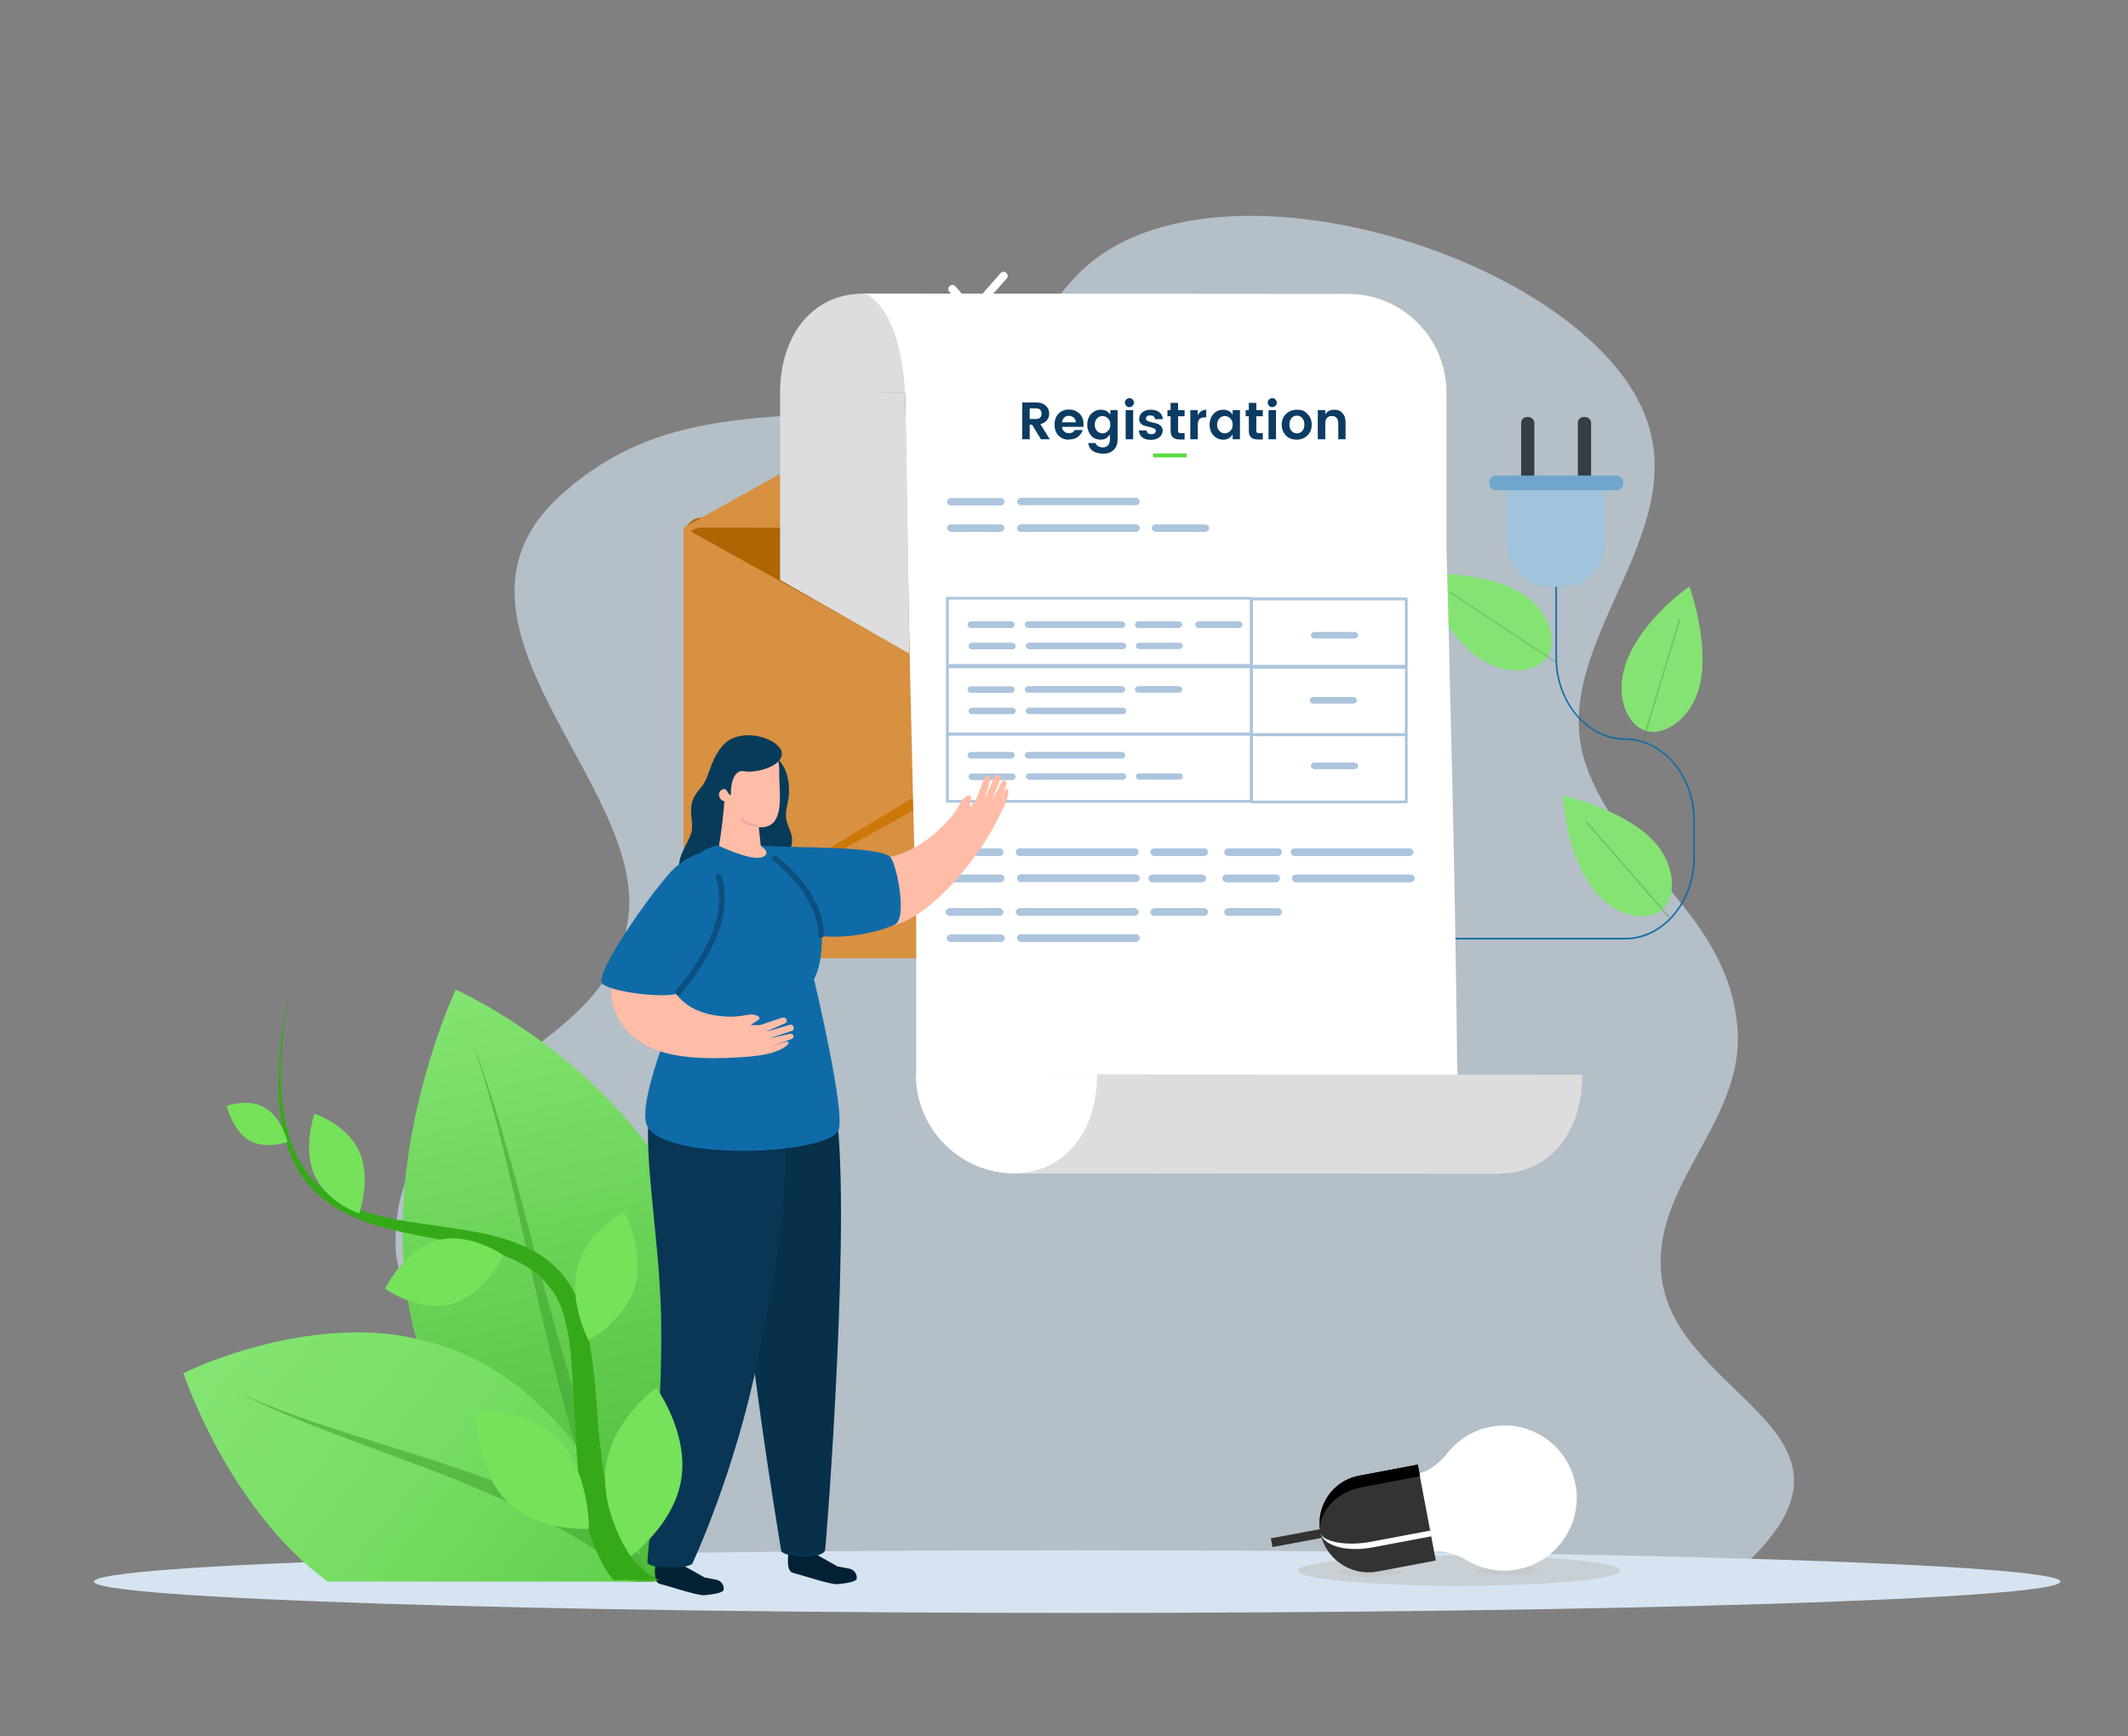 <svg xmlns="http://www.w3.org/2000/svg" viewBox="0 0 1080 881.3"><rect x="0" y="0" width="1080" height="881.3" fill="#808080" stroke="none"/><defs><linearGradient id="linear-gradient" x1="205.6" x2="409.7" y1="711.7" y2="1600.8" gradientTransform="translate(0 -395.5)" gradientUnits="userSpaceOnUse"><stop offset=".2" stop-color="#84e572"/><stop offset=".8" stop-color="#269e0f"/></linearGradient><linearGradient id="linear-gradient-2" x1="16.9" x2="519.2" y1="990.1" y2="1393.7" gradientTransform="translate(0 -395.5)" gradientUnits="userSpaceOnUse"><stop offset=".2" stop-color="#84e572"/><stop offset=".4" stop-color="#76dc63"/><stop offset=".7" stop-color="#53c53a"/><stop offset="1" stop-color="#2fad11"/></linearGradient><pattern id="SVGID_0000012919169506012715084" width="580" height="500" x="0" y="0" data-name="SVGID 0000012919169506012715084" patternTransform="translate(-414.4 58.2)" patternUnits="userSpaceOnUse"><path d="M0 0h580v500H0z" class="cls-2"/><path d="M0 0h580v500H0z" class="cls-2"/><path d="M0 0h580v500H0z" class="cls-2"/><path d="M0 0h580v500H0z" class="cls-2"/><path d="M0 0h580v500H0z" class="cls-2"/><path d="M0 0h580v500H0z" class="cls-2"/><path d="M0 0h580v500H0z" class="cls-2"/><path d="M0 0h580v500H0z" class="cls-2"/><path d="M0 0h580v500H0z" class="cls-2"/><path d="M0 0h580v500H0z" class="cls-2"/><path d="M0 0h580v500H0z" class="cls-2"/><path d="M0 0h580v500H0z" class="cls-2"/><path d="M0 0h580v500H0z" class="cls-2"/><path d="M451.7 548c1.3 8.1.7 15.4-1.8 21.8-2.5 6.8-7 12.7-12.7 17-2.6 2-5.4 3.6-8.4 5-3.4 0-6.7-.7-9.9-1.6-6.9-1.9-12.7-5.7-17.5-11.2-4.3-5-7.4-11.4-9.2-19.2-.2-.9-.4-1.7-.6-2.6l-11.4-60.1 24.5-4.6 11.4 60.3c1.1 6 3.5 10.4 7.1 13.1.3.2.7.5 1.1.7 2.8 1.7 6.1 2.4 10 2.1 1 0 1.9-.2 2.9-.4 5.7-1.1 9.8-3.5 12.3-7.4 2.1-3.5 2.8-7.8 2.2-12.9" class="cls-27"/><path d="m448.2 461.7-15.9 37.2 9.2-5.3 9.9 52.4c.1.7.2 1.4.3 2 1.3 8.1.7 15.4-1.8 21.8-2.5 6.8-7 12.7-12.7 17-2.6 2-5.4 3.6-8.4 5 3.3.2 6.6 0 9.8-.5.8 0 1.6-.3 2.4-.4 7.9-1.5 14.8-4.4 20.7-8.8 5.8-4.3 10.2-10.2 12.7-17 2.6-6.9 3.1-14.9 1.4-23.9l-9.9-52.3 10.5 1.6z" class="cls-9"/><path d="M537.9 474.2c-.9-1.3-2.1-2.4-3.5-3.1s-3.4-1.3-5.1-1.4c-2.3-.2-4.6 0-6.8.4l-16.9 3.2.5 2.9 2.3-.4h1.1c.3 0 .7 0 1 .3s.6.5.8.9c.3.5.5 1.1.5 1.7l5 26.6c.2.6.2 1.3 0 1.9 0 .4-.2.8-.4 1.2-.2.3-.5.5-.8.7-.4.2-.7.3-1.1.3l-2.3.4.6 2.9 20.2-3.8-.6-2.9-3.4.6h-1.1c-.3 0-.7 0-1-.3s-.6-.5-.8-.9c-.3-.5-.5-1.1-.6-1.7l-1.7-8.8 1.9-.4c3-.6 5.4-1.4 7.4-2.5 1.9-1.1 3.4-2.3 4.5-3.7 1.1-1.3 1.7-2.9 2-4.6.3-1.6.3-3.3 0-4.9-.2-1.5-.9-3.1-1.8-4.6Zm-18-.3 2.2-.4c1.1-.2 2.2-.2 3.2-.1q1.35.3 2.4 1.2c.7.7 1.3 1.5 1.7 2.5.5 1.2.9 2.5 1.1 3.8.3 1.4.4 2.9.4 4.3s-.3 2.2-.8 3.1-1.2 1.6-2 2.1c-1.1.6-2.2 1-3.4 1.2l-1.4.3zM565.6 499.7l-1.8.3c-.5 0-1 0-1.5.2-.4 0-.9 0-1.3-.3-.4-.2-.8-.6-1-1-.3-.6-.6-1.2-.7-1.9l-1.8-9.5c0-.4-.2-1-.2-1.6V482c0-.6.2-1.3.5-1.9.2-.5.5-1.1 1-1.5.4-.4 1-.7 1.6-.8h1.4c.4.2.7.4 1 .7.3.4.6.9.7 1.4.2.7.4 1.3.5 2 2.2-.4 3.9-1.2 4.9-2.4 1-1.1 1.4-2.6 1.1-4.3-.3-1.5-1-2.5-2.2-3-1.2-.6-2.9-.6-5-.2-1 .2-2 .5-2.9.9-.7.3-1.4.8-2 1.3-.5.5-1 1.2-1.2 1.8-.3.8-.6 1.6-.8 2.4h-.3l-1.9-4-11.2 2.1.6 2.9h.2c.6 0 1.1-.2 1.7-.2s.9 0 1.3.3c.4.2.8.6 1 1 .3.6.5 1.2.6 1.9l3 16c0 .7.2 1.4 0 2.1 0 .5-.3 1-.6 1.4s-.8.6-1.2.8c-.6.2-1.1.4-1.7.5h-.2l.6 2.9 18.4-3.5-.7-3ZM601.7 473.5c-.9-1.7-2.2-3.1-3.7-4.3-1.5-1.1-3.2-1.7-5-2-2-.3-4.1-.2-6.1.2-4.7.9-8.1 2.8-10 5.8-2 3-2.4 7.1-1.5 12.3.4 2.3 1.1 4.5 2.3 6.6.9 1.7 2.2 3.1 3.7 4.3 1.5 1.1 3.2 1.7 5 2 2 .3 4.1.2 6.1-.2 4.7-.9 8.1-2.8 10-5.9 1.9-3 2.4-7.1 1.4-12.3-.4-2.2-1.1-4.5-2.2-6.5m-18.5 5.1c0-1.3 0-2.6.3-3.9.2-1 .7-1.8 1.4-2.6 1.5-1.3 3.5-1.7 5.4-1 .9.4 1.7 1.1 2.2 1.9.7 1.1 1.3 2.3 1.7 3.5.6 1.7 1 3.4 1.3 5.1s.6 3.4.7 5.2c0 1.3 0 2.7-.3 3.9-.2 1-.7 1.9-1.4 2.6s-1.6 1.1-2.5 1.3-1.9 0-2.8-.2c-.9-.4-1.7-1.1-2.2-2-.7-1.1-1.3-2.3-1.7-3.6-.6-1.7-1-3.4-1.3-5.1-.5-1.6-.7-3.3-.8-5.1M509.2 579.1l-1.4.3L487.9 474l1.4-.3zM21.7 473.5c-.9-1.7-2.2-3.1-3.7-4.3-1.5-1.1-3.2-1.7-5-2-2-.3-4.1-.2-6.1.2-4.7.9-8.1 2.8-10 5.8-2 3-2.4 7.1-1.5 12.3.4 2.3 1.1 4.5 2.3 6.6.9 1.7 2.2 3.1 3.7 4.3 1.5 1.1 3.2 1.7 5 2 2 .3 4.1.2 6.1-.2 4.7-.9 8.1-2.8 10-5.9 1.9-3 2.4-7.1 1.4-12.3-.4-2.2-1.1-4.5-2.2-6.5m-18.5 5.1q-.15-1.95.3-3.9c.2-1 .7-1.8 1.4-2.6 1.5-1.3 3.5-1.7 5.4-1 .9.4 1.7 1.1 2.2 1.9.7 1.1 1.3 2.3 1.7 3.5.6 1.7 1 3.4 1.3 5.1s.6 3.4.7 5.2c0 1.3 0 2.7-.3 3.9-.2 1-.7 1.9-1.4 2.6s-1.6 1.1-2.5 1.3-1.9 0-2.8-.2c-.9-.4-1.7-1.1-2.2-2-.7-1.1-1.3-2.3-1.7-3.6-.6-1.7-1-3.4-1.3-5.1-.5-1.6-.7-3.3-.8-5.1M50.4 490.5l-.6-2.9-2.6.5h-1.3c-.5 0-.9 0-1.4-.2q-.75-.3-1.2-.9c-.4-.5-.6-1.2-.7-1.8l-3.7-19.3 7.6-1.4-.7-3.8-7.6 1.4-.6-3c-.2-1.1-.4-2.1-.5-3.1v-2.1c0-.5.2-.9.6-1.3.3-.3.7-.5 1.1-.6.5-.1.9 0 1.4.2.4.2.8.6 1 1 .3.4.6.9.7 1.4.2.5.3.9.4 1.4 2.3-.4 3.9-1.1 4.9-1.8s1.4-1.9 1.2-3c0-.6-.3-1.1-.7-1.5s-1.1-.8-1.7-1q-1.5-.45-3-.3c-1.5.1-3 .2-4.5.5-1.7.3-3.4.9-4.9 1.7-1.2.7-2.3 1.6-3.1 2.8s-1.2 2.4-1.4 3.8c-.2 1.6 0 3.2.2 4.7l.4 2.1-4.9.9.7 3.8 4.9-.9 3.7 19.3c.2.6.2 1.3 0 2-.2.5-.4.9-.8 1.3-.3.3-.7.6-1.2.7-.4.2-.8.3-1.2.4l-1.2.2.6 2.9 20.1-4.2ZM73.5 486.2c1.1-.5 2.2-1.1 3.1-1.9.7-.6 1.3-1.4 1.6-2.2s.4-1.6.2-2.4c-.2-1.3-.9-2.1-2-2.4-.2.7-.5 1.4-.9 2q-.6 1.05-1.5 1.8c-.6.6-1.3 1-2 1.4-.8.4-1.7.7-2.6.8-1 .2-2.1.2-3.2 0-1-.3-1.9-.8-2.6-1.5q-1.35-1.35-2.1-3c-.7-1.5-1.2-3.1-1.5-4.6l18.1-3.4-.5-2.8c-.3-2-1-3.8-2-5.6-.8-1.5-2-2.7-3.4-3.7-1.3-.9-2.9-1.5-4.5-1.7-3.9-.5-7.8.3-11.2 2.3-1.5.9-2.8 2.2-3.7 3.8-1 1.6-1.6 3.5-1.8 5.4-.2 2.3 0 4.7.4 7q.6 3.3 2.1 6.3 1.35 2.55 3.6 4.2t5.1 2.1c2.1.4 4.3.3 6.4 0 1.8-.7 3.4-1.2 4.9-1.8Zm-8.2-25.6c.7.4 1.3.9 1.7 1.5.6.8 1 1.7 1.3 2.7.4 1.2.7 2.5 1 3.7l-9.5 1.8c-.4-3-.4-5.3.2-7s1.7-2.7 3.2-3c.6 0 1.4 0 2.1.3M101.1 480.7c1.3-.6 2.5-1.5 3.4-2.6.8-1 1.5-2.2 1.7-3.5q.45-2.1 0-4.2-.3-1.65-1.2-3c-.6-.8-1.3-1.5-2.2-2.1-1-.6-2-1.1-3-1.4-1.2-.4-2.4-.6-3.7-.8-1.6-.2-2.9-.5-4-.7-.9-.2-1.7-.5-2.5-.8-.5-.2-1.1-.6-1.4-1.1s-.5-1-.6-1.5 0-1 0-1.6c.2-.5.4-.9.8-1.2.4-.4.8-.7 1.3-.9s1.1-.4 1.7-.5c1.6-.3 2.9 0 3.9.8s1.7 2.2 2 4c2-.4 3.4-1 4.1-1.8s1-1.8.8-3.1c0-.7-.4-1.3-.9-1.8-.6-.6-1.3-1-2-1.3-1-.4-2.1-.6-3.2-.6s-3 .1-4.5.4c-1.7.3-3.2.8-4.8 1.5-1.3.5-2.4 1.4-3.4 2.3-.9.9-1.5 2-1.9 3.2-.3 1.3-.4 2.7 0 4 .2 1.1.6 2.2 1.2 3.2.6.9 1.4 1.6 2.3 2.2q1.5.9 3.3 1.5c1.4.4 2.8.7 4.3.9 1.4.2 2.5.4 3.5.7.8.2 1.6.5 2.3.9.5.3 1 .7 1.4 1.1.3.5.5 1 .6 1.6.2 1 0 2.1-.8 2.9-.4.5-1 .9-1.6 1.1-.7.4-1.6.6-2.4.8s-1.7.2-2.5 0-1.5-.6-2.1-1.1c-.7-.6-1.3-1.3-1.7-2.1s-.8-2-1-3c-.5.1-1.1.3-1.6.4-.6.2-1.1.5-1.6.9s-.9.9-1.1 1.5c-.3.7-.3 1.5 0 2.3 0 .9.5 1.7 1.1 2.5s1.4 1.4 2.3 1.7c1.2.4 2.5.7 3.7.7 1.7 0 3.5 0 5.2-.5 1.7-.4 3.4-.9 4.9-1.8ZM128.1 475.6c1.3-.6 2.5-1.5 3.4-2.6.8-1 1.5-2.2 1.7-3.5q.45-2.1 0-4.2-.3-1.65-1.2-3c-.6-.8-1.3-1.5-2.2-2.1-1-.6-2-1.1-3-1.4-1.2-.4-2.4-.6-3.7-.8-1.6-.2-2.9-.5-4-.7-.9-.2-1.7-.5-2.5-.8-.6-.2-1.1-.6-1.4-1.1q-.45-.75-.6-1.5c-.15-.75-.1-1 .1-1.6.2-.5.4-.9.8-1.2.4-.4.8-.7 1.3-.9s1.1-.4 1.7-.5c1.6-.3 2.9 0 3.9.8 1 .9 1.7 2.2 2 4 2-.4 3.4-1 4.1-1.8s1-1.8.8-3.1q-.15-1.05-.9-1.8c-.75-.75-1.2-1.1-2-1.3-1-.4-2.1-.6-3.2-.6s-3 .1-4.5.4c-1.7.3-3.2.8-4.8 1.5-1.3.6-2.5 1.4-3.4 2.3s-1.5 2-1.9 3.2c-.3 1.3-.4 2.7 0 4 .2 1.1.6 2.2 1.2 3.2.6.9 1.4 1.6 2.3 2.2q1.5.9 3.3 1.5c1.4.4 2.8.7 4.3.9 1.4.2 2.5.4 3.5.7.8.2 1.6.5 2.3.9.5.3 1 .7 1.4 1.1.3.5.5 1 .6 1.6.1.5.1 1-.1 1.5-.1.5-.4 1-.7 1.4-.4.5-1 .9-1.6 1.1-.8.4-1.6.6-2.4.8s-1.7.2-2.5 0-1.5-.6-2.1-1.1c-.7-.6-1.3-1.3-1.7-2.1-.5-1-.8-2-1-3-.5.1-1.1.3-1.6.4-.6.2-1.1.5-1.6.9s-.9.9-1.1 1.5c-.3.7-.3 1.5-.1 2.3.1.9.5 1.7 1.1 2.5s1.4 1.4 2.3 1.7c1.2.4 2.5.7 3.7.7 1.7 0 3.5 0 5.2-.5 1.6-.4 3.3-.9 4.9-1.8ZM137.6 470.9l.6 2.9 17.5-3.3-.6-2.9h-.6c-.4.2-.9.2-1.3.2s-.9-.1-1.4-.2q-.75-.3-1.2-.9c-.4-.5-.6-1.2-.7-1.8l-4.4-23.1-13 2.5.6 2.9h.6c.4-.2.8-.2 1.3-.2s.9.1 1.4.2c.5.2.8.5 1.2.8.4.5.6 1.1.7 1.7l3.2 16.8c.2.6.2 1.3 0 2-.2.5-.4.9-.8 1.3-.3.3-.7.6-1.2.7-.4.2-.8.3-1.3.4zm-2.3-34.6c.3.4.7.8 1.2 1.1.5.2 1.1.4 1.6.4 1.3.1 2.5-.1 3.6-.7.5-.3 1-.6 1.4-1s.6-.9.8-1.4c.2-.6.2-1.2 0-1.9-.1-.6-.3-1.2-.7-1.7-.3-.4-.8-.8-1.3-1s-1.1-.4-1.6-.4c-1.2-.1-2.5.2-3.6.7-.5.2-1 .6-1.4 1s-.6.9-.8 1.4c-.1.6-.2 1.3 0 1.9s.5 1.1.8 1.6M182.8 443c-.9-1.7-2.2-3.1-3.7-4.3-1.5-1.1-3.2-1.7-5-2-2-.3-4.1-.2-6.1.2-4.7.9-8.1 2.8-10 5.8-2 3-2.4 7.1-1.5 12.3.4 2.3 1.1 4.5 2.3 6.6.9 1.7 2.2 3.1 3.7 4.3 1.5 1.1 3.2 1.7 5 2 2 .3 4.1.2 6.1-.2 4.7-.9 8.1-2.8 10-5.9 1.9-3 2.4-7.1 1.4-12.3-.5-2.5-1.3-4.7-2.2-6.5m-18.6 5.1q-.15-1.95.3-3.9c.2-1 .7-1.8 1.4-2.6 1.5-1.3 3.5-1.7 5.4-1 .9.4 1.7 1.1 2.2 1.9.7 1.1 1.3 2.3 1.7 3.5.6 1.7 1 3.4 1.3 5.1s.6 3.4.7 5.2c.1 1.3 0 2.7-.3 3.9-.2 1-.7 1.9-1.4 2.6s-1.6 1.1-2.5 1.3-1.9.1-2.8-.2c-.9-.4-1.7-1.1-2.2-1.9-.7-1.1-1.3-2.3-1.7-3.6-.5-1.7-1-3.4-1.3-5.1-.4-1.7-.6-3.4-.8-5.2M225.8 457.3l-.6-2.9h-.2c-.6.1-1.1.2-1.7.2s-.9-.1-1.3-.3-.7-.6-.9-1c-.3-.6-.5-1.3-.6-2l-2.4-12.8c-.3-1.6-.8-3.2-1.5-4.7q-.9-1.8-2.4-3c-1-.7-2-1.2-3.2-1.4-1.3-.2-2.7-.2-4 .1l-2.4.6c-.7.2-1.5.6-2.1 1-.7.5-1.2 1.1-1.7 1.8-.6.9-1 1.8-1.3 2.8h-.3c0 .1-1.5-3.7-1.5-3.7l-11.6 2.2.6 2.9h.2c.5-.1 1.1-.2 1.7-.2s.9.1 1.3.3.8.5 1 .9q.45.9.6 1.8l3.1 16.3c.2.7.2 1.4.1 2.1-.1.5-.3 1-.7 1.3s-.8.6-1.3.8-1.1.4-1.7.5h-.1l.6 2.9 16.9-3.2-.6-2.9h-.2c-.5.1-1.1.2-1.7.2s-.9-.1-1.3-.3-.7-.5-1-.9q-.45-.9-.6-1.8l-2-10.5c-.2-1.1-.3-2.2-.4-3.3 0-1 0-1.9.3-2.9.2-.8.6-1.5 1.1-2.1.6-.6 1.3-1 2.2-1.1.7-.1 1.5-.1 2.2.1s1.2.6 1.6 1.2c.5.7.9 1.4 1.2 2.2.4 1 .6 2.1.8 3.1l3.4 18.2zM240 427.1c.5.2 1 .6 1.3 1.1.4.6.7 1.2.8 1.9.2.8.4 1.6.6 2.5l.6 3-4.5 1c-4.1.9-7.1 2.3-8.9 4.1q-2.7 2.7-1.8 7.2c.2 1.4.7 2.7 1.4 3.8.6 1 1.4 1.8 2.4 2.5.9.6 2 1 3.1 1.1 1.2.2 2.3.1 3.5-.1.9-.2 1.8-.4 2.7-.8.7-.3 1.3-.7 1.9-1.2s1.1-1.1 1.5-1.7.9-1.4 1.4-2.2h.5c0-.1 1.9 3.5 1.9 3.5l10.3-1.9-.6-2.9h-.2c-.5.1-1.1.1-1.6.1s-.8-.2-1.1-.4c-.3-.3-.6-.7-.8-1.1-.2-.6-.4-1.2-.5-1.9l-2.7-14.1c-.3-1.5-.8-2.9-1.6-4.2-.6-1.1-1.6-1.9-2.7-2.5-1.2-.6-2.6-.9-3.9-.9s-3.5.1-5.2.5c-1.5.3-2.9.6-4.4 1.1-1.2.4-2.4 1-3.4 1.7-.9.6-1.6 1.3-2.1 2.2-.5.8-.6 1.8-.4 2.8.3 1.4 1.1 2.2 2.4 2.5s3.3.2 5.8-.2l-.3-2.4c0-.7.1-1.4.2-2 .4-1.2 1.4-2.1 2.6-2.2.5 0 1.2 0 1.8.1m-3.5 16.9c0-.7.3-1.4.6-2.1.4-.6.9-1.2 1.6-1.6.8-.5 1.7-.8 2.7-1l2.5-.6.8 4.1c.2 1 .2 2 .2 3q-.15 1.2-.6 2.4c-.3.7-.8 1.2-1.4 1.7-.6.4-1.3.7-2 .9-1.1.2-1.9-.1-2.6-.7-.7-.7-1.1-1.8-1.4-3.4-.4-.9-.4-1.8-.4-2.7M260.7 447.6l.6 2.9 17.6-3.3-.6-2.9h-.7c-.4.2-.9.2-1.3.2s-.9-.1-1.4-.2q-.75-.3-1.2-.9c-.4-.5-.6-1.2-.7-1.8l-6.7-35.4-13 2.5.6 2.9h.6c.4-.2.8-.2 1.3-.2s.9.1 1.4.2c.5.2.9.5 1.2.8.4.5.6 1.1.7 1.7l5.5 29.1c.2.6.2 1.3 0 2-.2.5-.4.9-.8 1.3s-.7.6-1.2.7c-.4.2-.8.3-1.3.4zM276.2 389.3c-.7.2-1.3.5-1.9.8-2 1.2-3.5 3-4.2 5.2-.3 1.1-.5 2.2-.4 3.3 0 .3 0 .5.1.8 0 .1.2 1.1.2 1.1.1.2.1.4.2.6.2.8.6 1.5 1 2.2 1.1 1.8 2.8 3.2 4.8 3.8 1.1.4 2.2.5 3.3.5 4.7-.1 8.6-3.6 9.2-8.3.1-.7.1-1.3 0-1.9-.1-1.7-.7-3.3-1.7-4.7-1.1-1.6-2.7-2.8-4.5-3.5-1.1-.4-2.2-.6-3.3-.5-.3 0-.7 0-1 .1l-1 .2c-.4.2-.6.2-.8.3m10.2 7.6c.8 4.1-1.9 8-6 8.7-4.1.8-8-1.9-8.7-6-.8-4.1 1.9-8 6-8.7 4-.8 7.9 1.9 8.7 6" class="cls-27"/><path d="M281 397.8c.6-.4 1-1.1 1.1-1.8 0-.5 0-1-.2-1.4-.1-.4-.3-.7-.6-1-.4-.3-.8-.5-1.3-.5-.6-.1-1.3 0-1.9.1-1.3.2-2.6.5-3.9.7q-.2 0-.1.2l1.8 9.4q0 .1.2.1l2.2-.4q.1 0 .1-.2l-.6-3.4q0-.1.1-.1c.3 0 .6-.1.8-.1.4 0 .7.1 1 .3l.6.6c.6.7 1.1 1.5 1.7 2.2 0 .1.1.1.2.1l2.5-.5q.1 0 0-.1c-.6-.8-1.3-1.7-1.9-2.5-.2-.3-.4-.5-.7-.7-.3-.3-.7-.5-1.1-.6h-.1c-.1-.2 0-.3 0-.4Zm-4.1-2.4q0-.1.1-.1c.4 0 .8-.2 1.2-.2h.6c.3.1.6.2.7.6.1.3.2.6.2.9s-.2.7-.6.8c-.2.1-.4.2-.7.2-.3.1-.6.1-.9.2q-.1 0-.1-.1l-.2-1.1zM85.3 281.9c1.1 5.9.8 11.5-1 16.9s-5.2 10.1-10.2 14.2c-2.2 1.7-4.5 3.2-7.1 4.4-3.7 1.8-8.1 3.1-12.9 4l-15.4 2.9 6.9 36.4c-2.2.3-4.5.4-6.7.3-1.9-.1-3.9-.4-5.7-1-4.3-1.2-8.2-3.7-11.1-7.1-3-3.5-5.1-8.1-6.2-13.8L1.6 263.8l40.1-7.6q12.15-2.25 21.3.3c6.1 1.8 11 4.8 14.8 9.2 3.8 4.5 6.3 9.8 7.5 16.2M57 273.4l-26.7 5 2.3 12 6.1-1.2-5.3 7.7 10.1 6.9 1.1-1.5 4.2-6.2 1.2 6.1 12-2.3zM161.7 298c1.3 8.1.7 15.4-1.8 21.8-2.5 6.8-7 12.7-12.7 17-2.6 2-5.4 3.6-8.4 5-3.4-.1-6.7-.7-9.9-1.6-6.9-1.9-12.7-5.7-17.5-11.2-4.3-5-7.4-11.4-9.2-19.2-.2-.9-.4-1.7-.6-2.6l-11.4-60.1 24.5-4.6 11.4 60.3c1.1 6 3.5 10.4 7.1 13.1.3.2.7.5 1.1.7 2.8 1.7 6.1 2.4 10 2.1 1-.1 1.9-.2 2.9-.4 5.7-1.1 9.8-3.5 12.3-7.4 2.1-3.5 2.8-7.8 2.2-12.9" class="cls-27"/><path d="m158.2 211.7-15.9 37.2 9.2-5.3 9.9 52.4c.1.7.2 1.4.3 2 1.3 8.1.7 15.4-1.8 21.8-2.5 6.8-7 12.7-12.7 17-2.6 2-5.4 3.6-8.4 5 3.3.2 6.6 0 9.8-.5.8-.1 1.6-.3 2.4-.4 7.9-1.5 14.8-4.4 20.7-8.8 5.8-4.3 10.2-10.2 12.7-17 2.6-6.9 3.1-14.9 1.4-23.9l-9.9-52.3 10.5 1.6z" class="cls-9"/><path d="M247.9 224.2c-.9-1.3-2.1-2.4-3.5-3.1-1.6-.8-3.4-1.3-5.1-1.4-2.3-.2-4.6 0-6.8.4l-16.9 3.2.5 2.9 2.3-.4c.4-.1.8-.1 1.1-.1s.7.1 1 .3.6.5.8.9c.3.5.5 1.1.5 1.7l5 26.6c.1.6.2 1.3.1 1.9 0 .4-.2.8-.4 1.2-.2.3-.5.5-.8.7-.4.2-.7.3-1.1.4l-2.3.4.6 2.9 20.2-3.8-.6-2.9-3.4.6c-.4.1-.8.1-1.1.1s-.7-.1-1-.3-.6-.5-.8-.9c-.3-.5-.5-1.1-.6-1.7l-1.7-8.8 1.9-.4c3-.6 5.4-1.4 7.4-2.5s3.4-2.3 4.5-3.7c1.1-1.3 1.7-2.9 2-4.6.3-1.6.3-3.3 0-4.9-.2-1.6-.9-3.2-1.8-4.7m-18-.3 2.2-.4c1.1-.2 2.2-.2 3.2-.1q1.35.3 2.4 1.2c.7.7 1.3 1.5 1.7 2.5.5 1.2.9 2.5 1.1 3.8.3 1.4.4 2.9.4 4.3s-.3 2.2-.8 3.1-1.2 1.6-2 2.1c-1.1.6-2.2 1-3.4 1.2l-1.4.3zM275.6 249.7l-1.8.3c-.5.1-1 .1-1.5.2-.4 0-.9-.1-1.3-.3s-.8-.6-1-1c-.3-.6-.6-1.2-.7-1.9l-1.8-9.5c-.1-.4-.2-1-.2-1.6-.1-.6-.1-1.3-.1-1.9s0-1.3.1-2c.1-.6.2-1.3.5-1.9.2-.5.5-1.1 1-1.5.4-.4 1-.7 1.6-.8.4-.1.9-.1 1.4.1.4.1.7.4 1 .7.3.4.6.9.7 1.4.2.7.4 1.3.5 2 2.2-.4 3.9-1.2 4.9-2.4 1-1.1 1.4-2.6 1.1-4.3-.3-1.5-1-2.5-2.2-3-1.2-.6-2.9-.6-5-.2-1 .2-2 .5-2.9.9-.7.3-1.4.8-2 1.3-.5.5-1 1.2-1.2 1.8-.3.8-.6 1.6-.8 2.4h-.3c0 .1-1.9-4-1.9-4l-11.2 2.1.6 2.9h.2c.6-.1 1.1-.2 1.7-.2s.9.1 1.3.3.8.6 1 1c.3.6.5 1.2.6 1.9l3 16c.1.7.2 1.4.1 2.1-.1.5-.3 1-.6 1.4s-.8.6-1.2.8c-.6.2-1.1.4-1.7.5h-.2l.6 2.9 18.4-3.5zM311.7 223.5c-.9-1.7-2.2-3.1-3.7-4.3-1.5-1.1-3.2-1.7-5-2-2-.3-4.1-.2-6.1.2-4.7.9-8.1 2.8-10 5.8-2 3-2.4 7.1-1.5 12.3.4 2.3 1.1 4.5 2.3 6.6.9 1.7 2.2 3.1 3.7 4.3 1.5 1.1 3.2 1.7 5 2 2 .3 4.1.2 6.1-.2 4.7-.9 8.1-2.8 10-5.9s2.4-7.1 1.4-12.3c-.4-2.2-1.1-4.5-2.2-6.5m-18.5 5.1q-.15-1.95.3-3.9c.2-1 .7-1.8 1.4-2.6 1.5-1.3 3.5-1.7 5.4-1 .9.4 1.7 1.1 2.2 1.9.7 1.1 1.3 2.3 1.7 3.5.6 1.7 1 3.4 1.3 5.1s.6 3.4.7 5.2c.1 1.3 0 2.7-.3 3.9-.2 1-.7 1.9-1.4 2.6s-1.6 1.1-2.5 1.3-1.9.1-2.8-.2c-.9-.4-1.7-1.1-2.2-2-.7-1.1-1.3-2.3-1.7-3.6-.6-1.7-1-3.4-1.3-5.1-.5-1.6-.7-3.3-.8-5.1M340.4 240.5l-.6-2.9-2.6.5c-.4.1-.8.1-1.3.1s-.9-.1-1.4-.2q-.75-.3-1.2-.9c-.4-.5-.6-1.2-.7-1.8l-3.7-19.3 7.6-1.4-.7-3.8-7.6 1.4-.6-3c-.2-1.1-.4-2.1-.5-3.1q-.15-1.05 0-2.1c0-.5.2-.9.6-1.3.3-.3.7-.5 1.1-.6.5-.1.9 0 1.4.2.4.2.8.6 1 1 .3.4.6.9.7 1.4.2.5.3.9.4 1.4 2.3-.4 3.9-1.1 4.9-1.8s1.4-1.9 1.2-3c-.1-.6-.3-1.1-.7-1.5-.5-.5-1.1-.8-1.7-1q-1.5-.45-3-.3c-1.5.1-3 .2-4.5.5-1.7.3-3.4.9-4.9 1.7-1.2.7-2.3 1.6-3.1 2.8s-1.2 2.4-1.4 3.8c-.2 1.6-.1 3.2.2 4.7l.4 2.1-4.9.9.7 3.8 4.9-.9 3.7 19.3c.2.6.2 1.3 0 2-.2.5-.4.9-.8 1.3s-.7.6-1.2.7c-.4.2-.8.3-1.2.4l-1.2.2.6 2.9zM363.5 236.2c1.1-.5 2.2-1.1 3.1-1.9.7-.6 1.3-1.4 1.6-2.2s.4-1.6.2-2.4c-.2-1.3-.9-2.1-2-2.4-.2.7-.5 1.4-.9 2q-.6 1.05-1.5 1.8c-.6.6-1.3 1-2 1.4-.8.4-1.7.7-2.6.8-1 .2-2.1.2-3.2 0-1-.3-1.9-.8-2.6-1.5s-1.6-1.9-2.1-3c-.7-1.5-1.2-3.1-1.5-4.6l18.1-3.4-.5-2.8c-.3-2-1-3.8-2-5.6-.8-1.5-2-2.7-3.4-3.7-1.4-.9-2.9-1.5-4.5-1.7-3.9-.5-7.8.3-11.2 2.3-1.5.9-2.8 2.2-3.7 3.8-1 1.6-1.6 3.5-1.8 5.4-.2 2.3-.1 4.7.4 7q.6 3.3 2.1 6.3c.9 1.6 2.1 3.1 3.6 4.2s3.2 1.8 5 2.1c2.1.4 4.3.3 6.4-.1 1.9-.7 3.5-1.2 5-1.8m-8.2-25.6c.7.4 1.3.9 1.7 1.5.6.8 1 1.7 1.3 2.7.4 1.2.7 2.5 1 3.7l-9.5 1.8c-.5-3-.4-5.3.2-7s1.7-2.7 3.2-3c.6 0 1.4 0 2.1.3M391.1 230.7c1.3-.6 2.5-1.5 3.4-2.6.8-1 1.5-2.2 1.7-3.5q.45-2.1 0-4.2-.3-1.65-1.2-3c-.6-.8-1.3-1.5-2.2-2.1-1-.6-2-1.1-3-1.4-1.2-.4-2.4-.6-3.7-.8-1.6-.2-2.9-.5-4-.7-.9-.2-1.7-.5-2.5-.8-.5-.2-1.1-.6-1.4-1.1s-.5-1-.6-1.5-.1-1 .1-1.6c.2-.5.4-.9.8-1.2.4-.4.8-.7 1.3-.9s1.1-.4 1.7-.5c1.6-.3 2.9 0 3.9.8s1.7 2.2 2 4c2-.4 3.4-1 4.1-1.8s1-1.8.8-3.1q-.15-1.05-.9-1.8c-.75-.75-1.3-1-2-1.3-1-.4-2.1-.6-3.2-.6s-3 .1-4.5.4c-1.7.3-3.2.8-4.8 1.5-1.3.5-2.4 1.4-3.4 2.3-.9.9-1.5 2-1.9 3.2-.3 1.3-.4 2.7-.1 4 .2 1.1.6 2.2 1.2 3.2.6.9 1.4 1.6 2.3 2.2q1.5.9 3.3 1.5c1.4.4 2.8.7 4.3.9 1.4.2 2.5.4 3.5.7.8.2 1.6.5 2.3.9.5.3 1 .7 1.4 1.1.3.5.5 1 .6 1.6.2 1-.1 2.1-.8 2.9-.4.5-1 .9-1.5 1.1-.7.4-1.6.6-2.4.8s-1.7.2-2.5-.1c-.8-.2-1.5-.6-2.1-1.1-.7-.6-1.3-1.3-1.7-2.1-.5-1-.8-2-1-3-.5.1-1.1.3-1.6.4-.6.2-1.1.5-1.6.9s-.9.9-1.1 1.5c-.3.7-.3 1.5-.1 2.3.1.9.5 1.7 1.1 2.5s1.4 1.4 2.3 1.7c1.2.4 2.5.7 3.7.7 1.7 0 3.5-.1 5.2-.5 1.6-.4 3.3-.9 4.8-1.8M418.1 225.6c1.3-.6 2.5-1.5 3.4-2.6.8-1 1.5-2.2 1.7-3.5q.45-2.1 0-4.2-.3-1.65-1.2-3c-.6-.8-1.3-1.5-2.2-2.1-1-.6-2-1.1-3-1.4-1.2-.4-2.4-.6-3.7-.8-1.6-.2-2.9-.5-4-.7-.9-.2-1.7-.5-2.5-.8-.6-.2-1.1-.6-1.4-1.1s-.5-1-.6-1.5-.1-1 .1-1.6c.2-.5.4-.9.8-1.2.4-.4.8-.7 1.3-.9s1.1-.4 1.7-.5c1.6-.3 2.9 0 3.9.8s1.7 2.2 2 4c2-.4 3.4-1 4.1-1.8s1-1.8.8-3.1q-.15-1.05-.9-1.8c-.75-.75-1.2-1.1-2-1.3-1-.4-2.1-.6-3.2-.6s-3 .1-4.5.4c-1.7.3-3.2.8-4.8 1.5-1.3.6-2.5 1.4-3.5 2.3-.9.9-1.5 2-1.9 3.2-.3 1.3-.4 2.7-.1 4 .2 1.1.6 2.2 1.2 3.2.6.9 1.4 1.6 2.3 2.2q1.5.9 3.3 1.5c1.4.4 2.8.7 4.3.9 1.4.2 2.5.4 3.5.7.8.2 1.6.5 2.3.9.5.3 1 .7 1.4 1.1.3.5.5 1 .6 1.6.1.5.1 1-.1 1.5-.1.5-.4 1-.7 1.4-.4.5-1 .9-1.5 1.1-.8.4-1.6.6-2.4.8s-1.7.2-2.5-.1c-.8-.2-1.5-.6-2.1-1.1-.7-.6-1.3-1.3-1.7-2.1-.5-1-.8-2-1-3-.5.1-1.1.3-1.6.4-.6.2-1.1.5-1.6.9s-.9.9-1.1 1.5c-.3.7-.3 1.5-.1 2.3.1.9.5 1.7 1.1 2.5s1.4 1.4 2.3 1.7c1.2.4 2.5.7 3.7.7 1.7 0 3.5-.1 5.2-.5 1.6-.4 3.3-.9 4.9-1.8M427.6 220.9l.6 2.9 17.5-3.3-.6-2.9h-.6c-.4.2-.9.2-1.3.2s-.9-.1-1.4-.2q-.75-.3-1.2-.9c-.4-.5-.6-1.2-.7-1.8l-4.4-23.1-13 2.5.6 2.9h.6c.4-.2.8-.2 1.3-.2s.9.1 1.4.2c.5.2.8.5 1.2.8.4.5.6 1.1.7 1.7l3.2 16.8c.2.6.2 1.3 0 2-.2.5-.4.9-.8 1.3s-.7.6-1.2.7c-.4.2-.8.3-1.3.4zm-2.3-34.6c.3.4.7.8 1.2 1.1.5.2 1.1.4 1.6.4 1.3.1 2.5-.1 3.6-.7.5-.3 1-.6 1.4-1s.6-.9.8-1.4c.2-.6.2-1.2 0-1.9-.1-.6-.3-1.2-.7-1.7-.3-.4-.8-.8-1.3-1s-1.1-.4-1.6-.4c-1.2-.1-2.5.2-3.6.7-.5.2-1 .6-1.4 1s-.6.9-.8 1.4c-.1.6-.2 1.3 0 1.9s.5 1.1.8 1.6M472.8 193c-.9-1.7-2.2-3.1-3.7-4.3-1.5-1.1-3.2-1.7-5-2-2-.3-4.1-.2-6.1.2-4.7.9-8.1 2.8-10 5.8-2 3-2.4 7.1-1.5 12.3.4 2.3 1.1 4.5 2.3 6.6.9 1.7 2.2 3.1 3.7 4.3 1.5 1.1 3.2 1.7 5 2 2 .3 4.1.2 6.1-.2 4.7-.9 8.1-2.8 10-5.9q2.85-4.5 1.5-12.3c-.6-2.5-1.4-4.7-2.3-6.5m-18.6 5.1q-.15-1.95.3-3.9c.2-1 .7-1.8 1.4-2.6 1.5-1.3 3.5-1.7 5.4-1 .9.4 1.7 1.1 2.2 1.9.7 1.1 1.3 2.3 1.7 3.5.6 1.7 1 3.4 1.3 5.1s.6 3.4.7 5.2c.1 1.3 0 2.7-.3 3.9-.2 1-.7 1.9-1.4 2.6s-1.6 1.1-2.5 1.3-1.9.1-2.8-.2c-.9-.4-1.7-1.1-2.2-1.9-.7-1.1-1.3-2.3-1.7-3.6-.5-1.7-1-3.4-1.3-5.1-.4-1.7-.6-3.4-.8-5.2M515.8 207.3l-.6-2.9h-.2c-.6.1-1.1.2-1.7.2s-.9-.1-1.3-.3-.7-.6-.9-1c-.3-.6-.5-1.3-.6-2l-2.4-12.8c-.3-1.6-.8-3.2-1.5-4.7-.6-1.1-1.4-2.2-2.4-3-1-.7-2-1.2-3.2-1.4-1.3-.2-2.7-.2-4 .1l-2.4.6c-.7.2-1.5.6-2.1 1-.7.5-1.2 1.1-1.7 1.8-.6.9-1 1.8-1.3 2.8h-.3c0 .1-1.5-3.7-1.5-3.7l-11.6 2.2.6 2.9h.2c.5-.1 1.1-.2 1.7-.2s.9.1 1.3.3.8.5 1 .9q.45.9.6 1.8l3.1 16.3c.2.7.2 1.4.1 2.1-.1.5-.3 1-.7 1.3s-.8.6-1.3.8-1.1.4-1.7.5h-.1l.6 2.9 16.9-3.2-.6-2.9h-.2c-.5.1-1.1.2-1.7.2s-.9-.1-1.3-.3-.7-.5-1-.9q-.45-.9-.6-1.8l-2-10.5c-.2-1.1-.3-2.2-.4-3.3 0-1 0-1.9.3-2.9.2-.8.6-1.5 1.1-2.1.6-.6 1.3-1 2.2-1.1.7-.1 1.5-.1 2.2.1s1.2.6 1.7 1.2c.5.7.9 1.4 1.2 2.2.4 1 .6 2.1.8 3.1l3.4 18.2zM530 177.1c.5.2 1 .6 1.3 1.1.4.6.7 1.2.8 1.9.2.8.4 1.6.6 2.5l.6 3-4.5 1c-4.1.9-7.1 2.3-8.9 4.1q-2.7 2.7-1.8 7.2c.2 1.4.7 2.7 1.4 3.8.6 1 1.4 1.8 2.4 2.5.9.6 2 1 3.1 1.1 1.2.2 2.3.1 3.5-.1.9-.2 1.8-.4 2.7-.8.7-.3 1.3-.7 1.9-1.2s1.1-1.1 1.5-1.7.9-1.4 1.4-2.2h.5c0-.1 1.9 3.5 1.9 3.5l10.3-1.9-.6-2.9h-.2c-.5.1-1.1.1-1.6.1s-.8-.2-1.1-.4c-.3-.3-.6-.7-.8-1.1-.2-.6-.4-1.2-.5-1.9l-2.7-14.1c-.3-1.5-.8-2.9-1.6-4.2-.6-1.1-1.6-1.9-2.7-2.5-1.2-.6-2.6-.9-3.9-.9s-3.5.1-5.2.5c-1.5.3-2.9.6-4.4 1.1-1.2.4-2.4 1-3.4 1.7-.9.6-1.6 1.3-2.1 2.2-.5.8-.6 1.8-.4 2.8.3 1.4 1.1 2.2 2.4 2.5s3.3.2 5.8-.2c0-.8-.2-1.6-.3-2.4 0-.7 0-1.4.2-2 .4-1.2 1.4-2.1 2.6-2.2.5-.1 1.2-.1 1.8 0Zm-3.5 16.9c0-.7.3-1.4.6-2.1.4-.6.9-1.2 1.6-1.6.8-.5 1.7-.8 2.7-1l2.5-.6.8 4.1c.2 1 .2 2 .2 3 0 .8-.3 1.6-.6 2.4-.3.7-.8 1.2-1.4 1.7-.6.4-1.3.7-2 .9-1.1.2-1.9-.1-2.6-.7-.7-.7-1.1-1.8-1.4-3.4-.4-.9-.4-1.8-.4-2.7M550.7 197.6l.6 2.9 17.6-3.3-.6-2.9h-.7c-.4.2-.9.2-1.3.2s-.9-.1-1.4-.2q-.75-.3-1.2-.9c-.4-.5-.6-1.2-.7-1.8l-6.7-35.4-13 2.5.6 2.9h.6c.4-.2.8-.2 1.3-.2s.9.1 1.4.2c.5.2.8.5 1.2.8.4.5.6 1.1.7 1.7l5.5 29.1c.2.6.2 1.3 0 2-.2.5-.4.9-.8 1.3-.3.3-.7.6-1.2.7-.4.2-.8.3-1.3.4zM266.6 277.3l-14.4 2.7.6 2.9 2.3-.4c.4-.1.7-.1 1.1-.1s.7.1 1 .3.6.5.8.9c.3.5.5 1.1.5 1.7l4.1 21.6c.3 1.2.3 2.5.1 3.8-.1 1-.5 2-1.1 2.8s-1.3 1.5-2.2 1.9c-1 .6-2.1.9-3.2 1.1-1.2.2-2.3.3-3.5.2-1-.1-2-.4-2.9-.9-.9-.6-1.6-1.3-2.1-2.2-.6-1.2-1.1-2.5-1.3-3.8l-4-21.3c-.1-.6-.2-1.3-.1-1.9 0-.4.1-.8.4-1.2.2-.3.5-.5.8-.7s.7-.3 1.1-.3l2.3-.4-.5-2.9-19 3.6.6 2.9 2.4-.4c.4-.1.7-.1 1.1-.1s.7.1 1 .3.6.5.8.9c.3.5.5 1.1.5 1.7l4 21.1c.4 2.2 1.1 4.1 2.1 5.6.9 1.4 2.2 2.5 3.7 3.3 1.6.8 3.4 1.2 5.2 1.3 2.2.1 4.4-.1 6.6-.5 2.1-.3 4.1-1 6.1-2 1.5-.8 2.8-1.8 3.9-3.2.9-1.2 1.5-2.7 1.8-4.2.3-1.7.2-3.4-.1-5.1l-4.1-21.5c-.1-.6-.2-1.3-.1-1.9 0-.4.1-.8.4-1.2.2-.3.5-.5.8-.7s.7-.3 1.1-.3l2.4-.5zM288.5 308.7c-.7-.7-1.2-1.8-1.5-3.5l-3.2-17.1 7.1-1.3-.7-3.8-7.1 1.3-1.3-6.8-4.6.9c-.1 2.6-.6 4.5-1.5 5.9-.5.8-1.2 1.5-1.9 2-.9.7-1.9 1.1-3.1 1.3l.5 2.9 4.2-.8 3.3 17.7c.2 1.4.7 2.7 1.3 4q.75 1.5 2.1 2.4c1.35.9 1.8.9 2.8 1 1.2.1 2.3.1 3.5-.2l2.7-.6c.8-.2 1.5-.5 2.2-.7.6-.2 1.1-.5 1.6-.8.4-.2.7-.4 1.1-.7l-.7-3.6c-.5.2-1.1.5-1.8.7s-1.3.4-2 .5c-1.3.2-2.3 0-3-.7M297.7 309.2l.6 2.9 17.5-3.3-.6-2.9h-.6c-.4.2-.9.2-1.3.2s-.9-.1-1.4-.2q-.75-.3-1.2-.9c-.4-.5-.6-1.2-.7-1.8l-4.4-23.1-13 2.5.6 2.9h.6c.4-.2.8-.2 1.3-.2s.9.1 1.4.2c.5.2.8.5 1.2.8.4.5.6 1.1.7 1.7l3.2 16.8c.2.6.2 1.3 0 2-.2.5-.4.9-.8 1.3s-.7.6-1.2.7c-.4.1-.8.3-1.3.4zm-2.3-34.6c.3.4.7.8 1.2 1.1.5.2 1.1.4 1.6.4 1.3.1 2.5-.1 3.6-.7.5-.2 1-.6 1.4-1s.6-.9.8-1.4c.2-.6.2-1.2 0-1.9-.1-.6-.3-1.2-.7-1.7-.3-.4-.8-.8-1.3-1s-1.1-.4-1.6-.4c-1.2-.1-2.5.2-3.6.7-.5.2-1 .6-1.4 1s-.6.9-.8 1.4c-.1.6-.2 1.3 0 1.9.2.5.4 1.1.8 1.6M317.1 305.5l.6 2.9 17.5-3.3-.6-2.9h-.6c-.4.2-.9.2-1.3.2s-.9-.1-1.4-.2q-.75-.3-1.2-.9c-.4-.5-.6-1.2-.7-1.8l-6.7-35.4-12.9 2.5.6 2.9h.6c.4-.2.8-.2 1.3-.2s.9.1 1.4.2c.5.2.8.5 1.2.8.4.5.6 1.1.7 1.7l5.5 29.2c.2.6.2 1.3 0 2-.2.5-.4.9-.8 1.3s-.7.6-1.2.7c-.4.1-.8.3-1.3.4h-.7ZM336.5 301.8l.6 2.9 17.5-3.3-.6-2.9h-.6c-.4.2-.9.2-1.3.2s-.9-.1-1.4-.2q-.75-.3-1.2-.9c-.4-.5-.6-1.2-.7-1.8l-4.4-23.1-13 2.5.6 2.9h.6c.4-.2.8-.2 1.3-.2s.9.1 1.4.2c.5.2.8.5 1.2.8.4.5.6 1.1.7 1.7l3.2 16.8c.2.6.2 1.3 0 2-.2.5-.4.9-.8 1.3s-.7.6-1.2.7c-.4.1-.8.3-1.3.4zm-2.2-34.6c.3.4.7.8 1.2 1.1s1.1.4 1.6.4 1.3 0 1.9-.1 1.2-.3 1.8-.6c.5-.2 1-.6 1.4-1s.6-.9.8-1.4c.2-.6.2-1.2 0-1.9-.1-.6-.3-1.2-.7-1.7-.3-.4-.8-.8-1.3-1s-1.1-.4-1.6-.4-1.2 0-1.9.1q-.9.15-1.8.6c-.5.2-1 .6-1.4 1s-.6.9-.8 1.4c-.1.6-.2 1.3 0 1.9.2.5.4 1.1.8 1.6M369.1 293.5c-.7-.7-1.2-1.8-1.6-3.5l-3.2-17.1 7.1-1.3-.7-3.8-7.1 1.3-1.3-6.8-4.6.9c-.1 2.6-.6 4.5-1.5 5.9-.5.8-1.2 1.5-1.9 2-.9.7-1.9 1.1-3.1 1.3l.5 2.9 4.1-.8 3.3 17.7c.2 1.4.7 2.7 1.3 4q.75 1.5 2.1 2.4c1.35.9 1.8.9 2.8 1 1.2.1 2.3.1 3.5-.2l2.7-.6c.8-.2 1.5-.5 2.2-.7.6-.2 1.1-.5 1.6-.8.4-.2.7-.4 1.1-.7l-.7-3.6c-.5.2-1.1.5-1.8.7s-1.3.4-2 .5c-1.1.1-2 0-2.8-.7M378.3 293.9l.6 2.9 17.5-3.3-.6-2.9h-.6c-.4.2-.9.2-1.3.2s-.9-.1-1.4-.2q-.75-.3-1.2-.9c-.4-.5-.6-1.2-.7-1.8l-4.4-23.1-13 2.5.6 2.9h.6c.4-.2.8-.2 1.3-.2s.9.1 1.4.2c.5.2.8.5 1.2.8.4.5.6 1.1.7 1.7l3.2 16.8c.2.6.2 1.3 0 2-.2.5-.4.9-.8 1.3s-.7.6-1.2.7c-.4.1-.8.3-1.3.4zm-2.2-34.6c.3.4.7.8 1.2 1.1s1.1.4 1.6.4c1.3.1 2.5-.1 3.6-.7.5-.2 1-.6 1.4-1s.6-.9.8-1.4c.2-.6.2-1.2 0-1.9-.1-.6-.3-1.2-.7-1.7-.3-.4-.8-.8-1.3-1s-1.1-.4-1.6-.4c-1.2-.1-2.5.2-3.6.7-.5.2-1 .6-1.4 1s-.6.9-.8 1.4c-.1.6-.2 1.3 0 1.9.2.5.4 1.1.8 1.6M419.1 289.4c1.1-.5 2.2-1.1 3.1-1.9.7-.6 1.3-1.4 1.6-2.2s.4-1.6.2-2.4c-.2-1.3-.9-2.1-2-2.4-.2.7-.5 1.4-.9 2-.4.7-.9 1.2-1.5 1.8-.6.5-1.3 1-2 1.4-.8.4-1.7.7-2.6.8-1 .2-2.1.2-3.2 0-1-.3-1.9-.8-2.6-1.5s-1.6-1.9-2.1-3c-.7-1.5-1.2-3.1-1.5-4.7l18.1-3.4-.5-2.8c-.3-2-1-3.8-2-5.6-.8-1.5-2-2.7-3.4-3.7-1.4-.9-2.9-1.5-4.6-1.7-3.9-.5-7.8.3-11.2 2.3-1.5.9-2.8 2.2-3.7 3.8-1 1.6-1.6 3.5-1.8 5.4-.2 2.3-.1 4.7.4 7q.6 3.3 2.1 6.3c.9 1.6 2.1 3.1 3.6 4.2s3.2 1.8 5 2.1c2.1.4 4.3.3 6.4-.1 2-.7 3.6-1.1 5.1-1.7m-8.3-25.6c.7.4 1.3.9 1.7 1.5.5.8 1 1.7 1.3 2.7.4 1.2.7 2.5 1 3.7l-9.5 1.8c-.5-3-.4-5.3.2-7s1.7-2.7 3.2-3q1.05-.15 2.1.3M446.7 284c1.3-.6 2.5-1.5 3.4-2.6.8-1 1.5-2.2 1.7-3.5.3-1.4.3-2.9 0-4.3q-.3-1.65-1.2-3c-.6-.8-1.3-1.5-2.2-2.1-1-.6-2-1.1-3-1.4-1.2-.4-2.4-.6-3.7-.8-1.6-.2-2.9-.5-4-.7-.9-.2-1.7-.5-2.5-.8-.6-.2-1.1-.6-1.4-1.1s-.5-1-.6-1.5-.1-1 .1-1.6c.2-.5.4-.9.8-1.2.4-.4.8-.7 1.3-.9s1.1-.4 1.7-.5c1.6-.3 2.9 0 3.9.8 1 .9 1.7 2.2 2 4 2-.4 3.4-1 4.1-1.8s1-1.8.8-3.1q-.15-1.05-.9-1.8c-.75-.75-1.3-1-2-1.3-1-.4-2.1-.6-3.2-.6-1.5-.1-3 .1-4.5.4-1.7.3-3.2.8-4.8 1.5-1.3.6-2.5 1.4-3.5 2.3-.9.9-1.5 2-1.9 3.2-.3 1.3-.4 2.7-.1 4 .2 1.1.6 2.2 1.2 3.2.6.9 1.4 1.6 2.3 2.2q1.5.9 3.3 1.5c1.4.4 2.8.7 4.3.9 1.4.2 2.5.4 3.5.7.8.2 1.6.5 2.3.9.5.3 1 .7 1.4 1.1.3.5.5 1 .6 1.6.2 1-.1 2.1-.8 2.9-.4.5-1 .9-1.5 1.1-.8.4-1.6.6-2.4.8s-1.7.2-2.5-.1c-.8-.2-1.5-.6-2.1-1.1-.7-.6-1.3-1.3-1.7-2.1-.5-1-.8-2-1-3-.5.1-1.1.3-1.6.4-.6.2-1.1.5-1.6.9s-.9.9-1.1 1.5c-.3.7-.3 1.5-.1 2.3.1.9.5 1.7 1.1 2.5s1.4 1.4 2.3 1.7c1.2.4 2.5.7 3.7.7 1.7 0 3.5-.1 5.2-.5 1.6-.5 3.3-1 4.9-1.7M566.2 139.3c-.7.2-1.3.5-1.9.8-2 1.2-3.5 3-4.2 5.2-.3 1.1-.5 2.2-.4 3.3v.8c0 .1.2 1.1.2 1.1 0 .2 0 .4.2.6.2.8.6 1.5 1 2.2 1.1 1.8 2.8 3.2 4.8 3.8 1.1.4 2.2.5 3.3.5 4.7-.1 8.6-3.6 9.2-8.3v-1.9c0-1.7-.7-3.3-1.7-4.7-1.1-1.6-2.7-2.8-4.5-3.5-1.1-.4-2.2-.6-3.3-.5-.3 0-.7 0-1 .1l-1 .2c-.4.2-.6.2-.8.3Zm10.2 7.6c.8 4.1-1.9 8-6 8.7-4.1.8-8-1.9-8.7-6-.8-4.1 1.9-8 6-8.7 4-.8 7.9 1.9 8.7 6" class="cls-27"/><path d="M571 147.8c.6-.4 1-1.1 1.1-1.8 0-.5 0-1-.2-1.4 0-.4-.3-.7-.6-1-.4-.3-.8-.5-1.3-.5-.6-.1-1.3 0-1.9.1-1.3.2-2.6.5-3.9.7q-.2 0 0 .2l1.8 9.4q0 .1.2.1l2.2-.4v-.2l-.6-3.4v-.1c.3 0 .6-.1.8-.1.4 0 .7.1 1 .3l.6.6c.6.7 1.1 1.5 1.7 2.2 0 .1 0 .1.2.1l2.5-.5v-.1c-.6-.8-1.3-1.7-1.9-2.5-.2-.3-.4-.5-.7-.7-.3-.3-.7-.5-1.1-.6 0-.2 0-.3.1-.4m-4.1-2.4v-.1c.4 0 .8-.2 1.2-.2h.6c.3.1.6.2.7.6 0 .3.2.6.2.9s-.2.7-.6.8c-.2.1-.4.2-.7.2-.3.1-.6.1-.9.2v-.1l-.2-1.1zM219.2 329.1l-1.4.3L197.9 224l1.4-.3zM375.3 31.9c1.1 5.9.8 11.5-1 16.9s-5.2 10.1-10.2 14.2c-2.2 1.7-4.5 3.2-7.1 4.4-3.7 1.8-8.1 3.1-12.9 4l-15.4 2.9 6.9 36.4c-2.2.3-4.5.4-6.7.3-1.9-.1-3.9-.4-5.7-1-4.3-1.2-8.2-3.7-11.1-7.1-3-3.5-5.1-8.1-6.2-13.8l-14.3-75.3 40.1-7.6q12.15-2.25 21.3.3c6.1 1.7 11 4.8 14.8 9.2 3.8 4.5 6.3 9.8 7.5 16.2M347 23.4l-26.7 5 2.3 12 6.1-1.2-5.3 7.7 10.1 6.9 1.1-1.5 4.2-6.2 1.2 6.1 12-2.3zM451.7 48c1.3 8.1.7 15.4-1.8 21.8-2.5 6.8-7 12.7-12.7 17-2.6 2-5.4 3.6-8.4 5-3.4-.1-6.7-.7-9.9-1.6-6.9-1.9-12.7-5.7-17.5-11.2-4.3-5-7.4-11.4-9.2-19.2-.2-.9-.4-1.7-.6-2.6L380.2-2.9l24.5-4.6 11.4 60.2c1.1 6 3.5 10.4 7.1 13.1.3.2.7.5 1.1.7 2.8 1.7 6.1 2.4 10 2.1 1 0 1.9-.2 2.9-.4 5.7-1.1 9.8-3.5 12.3-7.4 2.1-3.4 2.8-7.7 2.2-12.8" class="cls-27"/><path d="M448.2-38.3 432.3-1.1l9.2-5.3 9.9 52.4c.1.7.2 1.4.3 2 1.3 8.1.7 15.4-1.8 21.8-2.5 6.8-7 12.7-12.7 17-2.6 2-5.4 3.6-8.4 5 3.3.2 6.6 0 9.8-.5.8-.1 1.6-.3 2.4-.4 7.9-1.5 14.8-4.4 20.7-8.8 5.8-4.3 10.2-10.2 12.7-17 2.6-6.9 3.1-14.9 1.4-23.9l-9.9-52.3 10.5 1.6z" class="cls-9"/><path d="M537.9-25.8c-.9-1.3-2.1-2.4-3.5-3.1-1.6-.8-3.4-1.3-5.1-1.4-2.3-.2-4.6 0-6.8.4l-16.9 3.2.5 2.9 2.3-.4c.4-.1.8-.1 1.1-.1s.7.1 1 .3.6.5.8.9c.3.5.5 1.1.5 1.7l5 26.6c.2.6.2 1.3 0 1.9 0 .4-.2.8-.4 1.2-.2.3-.5.5-.8.7-.4.2-.7.3-1.1.3l-2.3.4.6 2.9L533 8.8l-.6-2.9-3.4.6h-1.1c-.3 0-.7 0-1-.3s-.6-.5-.8-.9c-.3-.5-.5-1.1-.6-1.7l-1.7-8.8 1.9-.4c3-.6 5.4-1.4 7.4-2.5 1.9-1.1 3.4-2.3 4.5-3.7 1.1-1.3 1.7-2.9 2-4.6.3-1.6.3-3.3 0-4.9-.2-1.5-.9-3.1-1.8-4.6Zm-18-.3 2.2-.4c1.1-.2 2.2-.2 3.2-.1q1.35.3 2.4 1.2c.7.7 1.3 1.5 1.7 2.5.5 1.2.9 2.5 1.1 3.8.3 1.4.4 2.9.4 4.3s-.3 2.2-.8 3.1-1.2 1.6-2 2.1c-1.1.6-2.2 1-3.4 1.2l-1.4.3zM565.6-.3l-1.8.3c-.5 0-1 0-1.5.2-.4 0-.9 0-1.3-.3-.4-.2-.8-.6-1-1-.3-.6-.6-1.2-.7-1.9l-1.8-9.5c0-.4-.2-1-.2-1.6V-18c0-.6.2-1.3.5-1.9.2-.5.5-1.1 1-1.5.4-.4 1-.7 1.6-.8.4-.1.9-.1 1.4.1.4.2.7.4 1 .7.3.4.6.9.7 1.4.2.7.4 1.3.5 2 2.2-.4 3.9-1.2 4.9-2.4 1-1.1 1.4-2.6 1.1-4.3-.3-1.5-1-2.5-2.2-3-1.2-.6-2.9-.6-5-.2-1 .2-2 .5-2.9.8-.7.3-1.4.8-2 1.3-.5.5-1 1.2-1.2 1.8-.3.8-.6 1.6-.8 2.4h-.3c0 .1-1.9-4-1.9-4l-11.2 2.1.6 2.9h.2c.6-.1 1.1-.2 1.7-.2s.9.1 1.3.3.8.6 1 1c.3.6.5 1.2.6 1.9l3 16c0 .7.2 1.4 0 2.1 0 .5-.3 1-.6 1.4s-.8.6-1.2.8c-.6.2-1.1.4-1.7.5h-.2l.6 2.9 18.4-3.5-.7-2.9ZM556.6 27.3 542.2 30l.6 2.9 2.3-.4h1.1c.4 0 .7 0 1 .3s.6.5.8.9c.3.5.5 1.1.5 1.7l4.1 21.6c.3 1.2.3 2.5 0 3.8 0 1-.5 2-1.1 2.8s-1.3 1.5-2.2 1.9c-1 .6-2.1.9-3.2 1.1-1.2.2-2.3.3-3.5.2-1 0-2-.4-2.9-.9-.9-.6-1.6-1.3-2.1-2.2-.6-1.2-1.1-2.5-1.3-3.8l-4-21.3c-.2-.6-.2-1.3 0-1.9 0-.4 0-.8.4-1.2.2-.3.5-.5.8-.7s.7-.3 1.1-.3l2.3-.4-.5-2.9-19 3.6.6 2.9 2.4-.4h1.1c.4 0 .7 0 1 .3s.6.5.8.9c.3.5.5 1.1.5 1.7l4 21.1c.4 2.2 1.1 4.1 2.1 5.6.9 1.4 2.2 2.5 3.7 3.3 1.6.8 3.4 1.2 5.2 1.3 2.2 0 4.4 0 6.6-.5 2.1-.3 4.1-1 6.1-2 1.5-.8 2.8-1.8 3.9-3.2.9-1.2 1.5-2.7 1.8-4.2.3-1.7.2-3.4 0-5.1L553.1 35c-.2-.6-.2-1.3 0-1.9 0-.4 0-.8.4-1.2.2-.3.5-.5.8-.7s.7-.3 1.1-.3l2.4-.5-1-2.9ZM578.5 58.7c-.7-.7-1.2-1.8-1.5-3.5l-3.2-17.1 7.1-1.3-.7-3.8-7.1 1.3-1.3-6.8-4.6.9c0 2.6-.6 4.5-1.5 5.9-.5.8-1.2 1.5-1.9 2-.9.7-1.9 1.1-3.1 1.3l.5 2.9 4.2-.8 3.3 17.7c.2 1.4.7 2.7 1.3 4q.75 1.5 2.1 2.4c.9.6 1.8.9 2.8 1 1.2 0 2.3 0 3.5-.2l2.7-.6c.8-.2 1.5-.5 2.2-.7.6-.2 1.1-.5 1.6-.8.4-.2.7-.4 1.1-.7l-.7-3.6c-.5.2-1.1.5-1.8.7s-1.3.4-2 .5c-1.3.2-2.3 0-3-.7M509.2 79.1l-1.4.3L487.9-26l1.4-.3zM-1.5 58.7c-.7-.7-1.2-1.8-1.5-3.5l-3.2-17.1 7.1-1.3L.2 33l-7.1 1.3-1.3-6.8-4.6.9c0 2.6-.6 4.5-1.5 5.9-.5.8-1.2 1.5-1.9 2-1.1.7-2.1 1.2-3.2 1.4l.5 2.9 4.2-.9 3.3 17.7c.2 1.4.7 2.7 1.3 4q.75 1.5 2.1 2.4c1.35.9 1.8.9 2.8 1 1.2 0 2.3 0 3.5-.2L1 64c.8-.2 1.5-.5 2.2-.7.6-.2 1.1-.5 1.6-.8.4-.2.7-.4 1.1-.7l-.7-3.6c-.5.2-1.1.5-1.8.7s-1.3.4-2 .5c-1.2.2-2.2 0-2.9-.7M7.7 59.2l.6 2.9 17.5-3.3-.6-2.9h-.6c-.4.2-.9.2-1.3.2s-.9 0-1.4-.2q-.75-.3-1.2-.9c-.4-.5-.6-1.2-.7-1.8l-4.4-23.1-13 2.5.6 2.9h.6c.4-.2.8-.2 1.3-.2s.9 0 1.4.2.8.5 1.2.8c.4.5.6 1.1.7 1.7l3.2 16.8c.2.6.2 1.3 0 2-.2.5-.4.9-.8 1.3-.3.3-.7.6-1.2.7-.4 0-.8.3-1.3.4zM5.4 24.6c.3.4.7.8 1.2 1.1.5.2 1.1.4 1.6.4 1.3 0 2.5 0 3.6-.7.5-.2 1-.6 1.4-1s.6-.9.8-1.4c.2-.6.2-1.2 0-1.9 0-.6-.3-1.2-.7-1.7-.3-.4-.8-.8-1.3-1s-1.1-.4-1.6-.4c-1.2 0-2.5.2-3.6.7-.5.2-1 .6-1.4 1s-.6.9-.8 1.4c-.1.6-.2 1.3 0 1.9.2.5.4 1.1.8 1.6M27.1 55.5l.6 2.9 17.5-3.3-.6-2.9H44c-.4.2-.9.2-1.3.2s-.9 0-1.4-.2q-.75-.3-1.2-.9c-.4-.5-.6-1.2-.7-1.8l-6.7-35.4-12.9 2.5.6 2.9h.6c.4-.2.8-.2 1.3-.2s.9 0 1.4.2.8.5 1.2.8c.4.5.6 1.1.7 1.7l5.5 29.2c.2.6.2 1.3 0 2-.2.5-.4.9-.8 1.3-.3.3-.7.6-1.2.7-.4 0-.8.3-1.3.4h-.7ZM46.5 51.8l.6 2.9 17.5-3.3-.6-2.9h-.6c-.4.2-.9.2-1.3.2s-.9 0-1.4-.2q-.75-.3-1.2-.9c-.4-.5-.6-1.2-.7-1.8l-4.4-23.1-13 2.5.6 2.9h.6c.4-.2.8-.2 1.3-.2s.9 0 1.4.2.8.5 1.2.8c.4.5.6 1.1.7 1.7l3.2 16.8c.2.6.2 1.3 0 2-.2.5-.4.9-.8 1.3s-.7.6-1.2.7c-.4 0-.8.3-1.3.4zm-2.2-34.6c.3.4.7.8 1.2 1.1s1.1.4 1.6.4H49c.6 0 1.2-.3 1.8-.6.5-.2 1-.6 1.4-1s.6-.9.8-1.4c.2-.6.2-1.2 0-1.9 0-.6-.3-1.2-.7-1.7-.3-.4-.8-.8-1.3-1s-1.1-.4-1.6-.4h-1.9c-.6 0-1.2.3-1.8.6-.5.2-1 .6-1.4 1s-.6.9-.8 1.4c0 .6-.2 1.3 0 1.9.2.5.4 1.1.8 1.6M79.1 43.5c-.7-.7-1.2-1.8-1.6-3.5l-3.2-17.1 7.1-1.3-.7-3.8-7.1 1.3-1.3-6.8-4.6.9c0 2.6-.6 4.5-1.5 5.9-.5.8-1.2 1.5-1.9 2-.9.7-1.9 1.1-3.1 1.3l.5 2.9 4.1-.8 3.3 17.7c.2 1.4.7 2.7 1.3 4q.75 1.5 2.1 2.4c1.35.9 1.8.9 2.8 1 1.2 0 2.3 0 3.5-.2l2.7-.6c.8-.2 1.5-.5 2.2-.7.6-.2 1.1-.5 1.6-.8.4-.2.7-.4 1.1-.7l-.7-3.6c-.5.2-1.1.5-1.8.7s-1.3.4-2 .5c-1.1 0-2-.1-2.8-.7M88.3 43.9l.6 2.9 17.5-3.3-.6-2.9h-.6c-.4.2-.9.2-1.3.2s-.9 0-1.4-.2q-.75-.3-1.2-.9c-.4-.5-.6-1.2-.7-1.8l-4.4-23.1-13 2.5.6 2.9h.6c.4-.2.8-.2 1.3-.2s.9 0 1.4.2.8.5 1.2.8c.4.5.6 1.1.7 1.7l3.2 16.8c.2.6.2 1.3 0 2-.2.5-.4.9-.8 1.3s-.7.6-1.2.7c-.4 0-.8.3-1.3.4zM86.1 9.3c.3.4.7.8 1.2 1.1s1.1.4 1.6.4c1.3 0 2.5 0 3.6-.7.5-.2 1-.6 1.4-1s.6-.9.8-1.4c.2-.6.2-1.2 0-1.9 0-.6-.3-1.2-.7-1.7-.3-.4-.8-.8-1.3-1s-1.1-.4-1.6-.4c-1.2 0-2.5.2-3.6.7-.5.2-1 .6-1.4 1s-.6.9-.8 1.4c0 .6-.2 1.3 0 1.9.2.5.4 1.1.8 1.6M129.1 39.4c1.1-.5 2.2-1.1 3.1-1.9.7-.6 1.3-1.4 1.6-2.2s.4-1.6.2-2.4c-.2-1.3-.9-2.1-2-2.4-.2.7-.5 1.4-.9 2-.4.7-.9 1.2-1.5 1.8-.6.5-1.3 1-2 1.4-.8.4-1.7.7-2.6.8-1 .2-2.1.2-3.2 0-1-.3-1.9-.8-2.6-1.5q-1.35-1.35-2.1-3c-.7-1.5-1.2-3.1-1.5-4.7l18.1-3.4-.5-2.8c-.3-2-1-3.8-2-5.6-.8-1.5-2-2.7-3.4-3.7-1.4-.9-2.9-1.5-4.6-1.7-3.9-.5-7.8.3-11.2 2.3-1.5.9-2.8 2.2-3.7 3.8-1 1.6-1.6 3.5-1.8 5.4-.2 2.3 0 4.7.4 7q.6 3.3 2.1 6.3 1.35 2.55 3.6 4.2c2.25 1.65 3.2 1.8 5.1 2.1 2.1.4 4.3.3 6.4 0 1.9-.7 3.5-1.1 5-1.7Zm-8.3-25.6c.7.4 1.3.9 1.7 1.5.5.8 1 1.7 1.3 2.7.4 1.2.7 2.5 1 3.7l-9.5 1.8c-.5-3-.4-5.3.2-7s1.7-2.7 3.2-3c.7 0 1.4 0 2.1.3M156.7 34c1.3-.6 2.5-1.5 3.4-2.6.8-1 1.5-2.2 1.7-3.5.3-1.4.3-2.9 0-4.3q-.3-1.65-1.2-3c-.6-.8-1.3-1.5-2.2-2.1-1-.6-2-1.1-3-1.4-1.2-.4-2.4-.6-3.7-.8-1.6-.2-2.9-.5-4-.7-.9-.2-1.7-.5-2.5-.8-.6-.2-1.1-.6-1.4-1.1q-.45-.75-.6-1.5c-.15-.75-.1-1 .1-1.6.2-.5.4-.9.8-1.2.4-.4.8-.7 1.3-.9s1.1-.4 1.7-.5c1.6-.3 2.9 0 3.9.8 1 .9 1.7 2.2 2 4 2-.4 3.4-1 4.1-1.8s1-1.8.8-3.1q-.15-1.05-.9-1.8c-.6-.6-1.3-1-2-1.3-1-.4-2.1-.6-3.2-.6-1.5 0-3 0-4.5.4-1.7.3-3.2.8-4.8 1.5-1.3.6-2.5 1.4-3.5 2.3-.9.9-1.5 2-1.9 3.2-.3 1.3-.4 2.7-.1 4 .2 1.1.6 2.2 1.2 3.2.6.9 1.4 1.6 2.3 2.2q1.5.9 3.3 1.5c1.4.4 2.8.7 4.3.9 1.4.2 2.5.4 3.5.7.8.2 1.6.5 2.3.8.5.3 1 .7 1.4 1.1.3.5.5 1 .6 1.6.2 1-.1 2.1-.8 2.9-.4.5-1 .9-1.6 1.1-.8.4-1.6.6-2.4.8s-1.7.2-2.5 0-1.5-.6-2.1-1.1c-.7-.6-1.3-1.3-1.7-2.1-.5-1-.8-2-1-3-.5 0-1.1.3-1.6.4-.6.2-1.1.5-1.6.9s-.9.9-1.1 1.5c-.3.7-.3 1.5-.1 2.3.1.9.5 1.7 1.1 2.5s1.4 1.4 2.3 1.7c1.2.4 2.5.7 3.7.7 1.7 0 3.5 0 5.2-.5s3.4-.9 5-1.6Z" class="cls-27"/></pattern><style>.cls-1{fill:#d89041}.cls-2,.cls-3{fill:none}.cls-5{fill:#75e25a}.cls-3{stroke:#0b507e;stroke-width:2.9px;stroke-linecap:round;stroke-miterlimit:10}.cls-6{fill:#ffbca7}.cls-9{fill:#32d314}.cls-10{fill:#b06505}.cls-15,.cls-17{isolation:isolate}.cls-19{fill:#408233;opacity:.3}.cls-20{fill:#032135}.cls-21{fill:#ddd}.cls-24{fill:#fff}.cls-15{fill:#bababa;opacity:.3}.cls-27{fill:#0c3c63}.cls-29{fill:#acc5dd}.cls-30{fill:#0f6ba8}.cls-32{fill:#85e373}.cls-33{fill:#363e44}.cls-35{fill:#333}.cls-17{fill:#44a532;opacity:.6}.cls-36{fill:#083b5a}</style></defs><g id="Layer_1"><path d="M264.9 802.9c8-15.4-63-137.5-64.1-168.4-3.5-92.6 108.3-93.4 118.1-169 8.7-67.8-105-149.6-34.7-213.8 60.2-54.9 127.3-32.1 197.5-51 41.9-11.3 45.1-50 78.2-72.1 71.8-47.8 228.4 1.4 269.4 70.8 39.3 66.5-46.3 125.2-24.4 188.9 17.7 51.3 73.7 76.5 77 135.4 2.6 46.9-44.9 78.9-38.5 125.5 8.7 63.2 122.1 79.2 33.4 152.8" style="fill:#d7eaf9;opacity:.6;isolation:isolate"/><path d="M824.8 476.9H611.2c-.2 0-.4-.2-.4-.4s.2-.4.4-.4h213.6c19.1 0 34.6-18.4 34.6-41.1v-18.3c0-22.6-15.5-41.1-34.6-41.1s-35.4-18.8-35.4-41.9v-63.6c0-.2.2-.4.4-.4s.4.2.4.4v63.6c0 22.6 15.5 41.1 34.6 41.1s35.4 18.8 35.4 41.9V435c0 23.1-15.9 41.9-35.4 41.9" class="cls-30"/><path d="M745.4 329.9c15.6 14.3 34.2 12.3 39.9 3.5 5.8-8.8.4-26.8-19-35.3-19.3-8.4-45-6.8-45-6.8s7.4 23.3 24.1 38.6" class="cls-32"/><path d="M789.6 336.4h-.2l-53.3-35.1c-.2-.1-.2-.4-.1-.5.1-.2.4-.2.5-.1l53.3 35.1c.2.1.2.4.1.5 0 .1-.2.2-.3.2Z" class="cls-19"/><path d="M827.3 331.7c-9.3 19-2.1 36.2 7.9 39.3 10 3 25.8-7.2 28.4-28.2 2.6-20.9-6.2-45.1-6.2-45.1s-20.3 13.7-30.2 34Z" class="cls-32"/><path d="M833.9 376.2h-.1c-.2 0-.3-.3-.3-.5l18.5-61c0-.2.3-.3.5-.3s.3.3.3.5l-18.5 61c0 .2-.2.3-.4.3" class="cls-19"/><path d="M806 447.6c11.2 18 29.6 21 37.5 14.2 7.9-6.9 7.6-25.7-8.8-39.1-16.3-13.3-41.5-18.8-41.5-18.8s.8 24.5 12.8 43.7" class="cls-32"/><path d="M846.9 465.8c-.1 0-.2 0-.3-.1l-41.8-48.2q-.15-.3 0-.6.3-.15.6 0l41.8 48.2q.15.3 0 .6h-.3Z" class="cls-19"/><rect width="6.7" height="34.4" x="800.9" y="211.7" class="cls-33" rx="2.9" ry="2.9" transform="rotate(180 804.2 228.9)"/><rect width="6.7" height="34.4" x="771.9" y="211.7" class="cls-33" rx="2.9" ry="2.9" transform="rotate(-180 775.3 228.9)"/><path d="M786.7 242.4h6.2c11.9 0 21.6 9.7 21.6 21.6v33.8h-49.4V264c0-11.9 9.7-21.6 21.6-21.6" style="fill:#9fc4dc" transform="rotate(-180 789.8 270.15)"/><rect width="67.9" height="7.5" x="755.8" y="241.4" rx="3.3" ry="3.3" style="fill:#6fa6cb" transform="rotate(180 789.8 245.15)"/><path d="M47.7 802.9c0-8.8 223.4-15.9 499-15.9s499 7.1 499 15.9-223.4 15.9-499 15.9-499-7.2-499-15.9" style="fill:#d6e4f1"/><path d="M231.3 502.4s-26.3 55.7-27 120.2v6.4c0 1.2.1 2.3.1 3.4.3 10.4 1.3 20.9 3.2 31.4 1 5.2 2.1 10.4 3.6 15.5.8 3 1.8 6 2.8 9 4 11.8 9.2 22.8 15.2 32.9 6.6 11.2 14.1 21.3 22.1 30.5 4.2 4.9 8.6 9.4 13 13.8 4 3.9 8 7.7 12.1 11.2 4.6 4 9.2 7.7 13.6 11 7.8 5.9 15.2 11 21.8 15.1h19.3c-.3-.9-.6-1.5-1.1-2.8-.5-1.4-1.1-2.8-1.7-4.4-.8-1.8-1.6-3.8-2.6-6 1.9 4.2 3.3 7.8 4.4 10.6.4 1.1.7 1.9 1 2.7h12.6c11.5-30.4 34.1-104.5 11.4-171.5-29.5-87-123.8-129-123.8-129" style="fill:url(#linear-gradient)"/><path d="M239.6 528.7c6.6 19 11.9 38.5 16.7 58.2 2.9 11.8 5.6 23.6 8.3 35.5 1.6 7.3 3.3 14.6 4.9 22 6.7 29.7 13.6 59.4 22.4 88.5v.3c.3.9.5 1.8.8 2.8.8 2.6 1.6 5.1 2.4 7.7l3.6 11.1c1.6 4.8 3.3 9.6 5.2 14.3 1.1 2.8 2.3 5.7 3.5 8.5.7 1.7 1.4 3.3 2.1 5l2.1 4.8c1.2 2.7 2.3 5.3 3.6 7.9.2.5.5.9.7 1.4.6 1.3 1.3 2.7 2 4 .4.8.8 1.5 1.1 2.3h11.9c-.3-.9-.6-1.5-1.1-2.8-1.8-3.2-3.6-6.5-5.3-9.8-.4-.8-.9-1.7-1.3-2.5-1.4-2.7-2.7-5.3-4-8-.3-.6-.6-1.3-.9-1.9-2-4.1-3.8-8.3-5.5-12.6-.6-1.5-1.3-3.1-1.9-4.6-.9-2.2-1.8-4.3-2.7-6.5-3.1-7.6-6-15.4-8.8-23.2-3.6-10.2-6.9-20.4-10-30.8-.1-.3-.2-.5-.2-.8-4.8-15.9-9.2-31.9-13.5-48-3.2-12-6.3-23.9-9.4-35.9-7.9-29.4-15.9-58.7-26.7-86.9" class="cls-17"/><path d="M329.9 800.2c.4 1.1.7 1.9 1 2.7h.5z" style="fill:#a0662c"/><path d="M180.6 676.4c-47.2.3-87.5 20.7-87.5 20.7s22.6 68.8 73.2 105.8h164.5c-.3-.9-.6-1.5-1.1-2.8-.5-1.4-1.1-2.8-1.7-4.4-.8-1.8-1.6-3.8-2.6-6 0 0-.1 0-.1-.2-1.5-3.3-3.2-7-5.1-11-2.7-5.5-5.9-11.5-9.5-17.7-4.2-7.1-9-14.6-14.4-22-1.4-1.9-2.9-3.8-4.4-5.7v.2s0-.2-.1-.2c-4-5-8.3-10-12.9-14.7-11.8-12.2-25.7-23.1-41.9-30.4-8.5-3.9-17.3-6.6-26-8.4-10.1-2.4-20.4-3.3-30.4-3.2" style="fill:url(#linear-gradient-2)"/><path d="M119.6 706.2c20.8 10.8 42.7 19 64.5 27.1 12.9 4.8 25.9 9.5 38.7 14.5 5 1.9 10 3.9 14.9 6 8.9 3.7 17.7 7.5 26.4 11.7 6.6 3.2 13.2 6.5 19.6 10.2.8.4 1.6.9 2.3 1.3q5.4 3 10.8 6.3c1.9 1.2 3.8 2.5 5.7 3.8 1.5 1 2.9 2 4.3 3 .1 0 .1 0 .2.2.1 0 .3.2.5.3l3.3 2.4c1.7 1.2 3.3 2.4 4.9 3.7 2.6 2 5.1 4.1 7.6 6.2h7.4c-.3-.9-.6-1.5-1.1-2.8-.5-1.4-1.1-2.8-1.7-4.4-.8-1.8-1.6-3.8-2.6-6 0 0-.1 0-.1-.2-.7-.5-1.5-1.1-2.2-1.6-2.3-1.7-4.6-3.3-7-4.9h-.2c-2.8-1.8-5.7-3.6-8.6-5.3-.4-.2-.7-.4-1-.6-1.4-.8-2.9-1.6-4.3-2.4-1-.6-2-1.1-3-1.7-.2 0-.5-.3-.7-.4-.2 0-.4-.2-.6-.3-2.1-1.1-4.2-2.3-6.3-3.4-2-1-4-2-6.1-2.9-.7-.3-1.4-.7-2.2-1-1.4-.6-2.7-1.2-4.1-1.8-4.2-1.8-8.4-3.6-12.6-5.3-5.1-2-10.2-4-15.4-5.9-5.7-2.1-11.4-4.1-17.2-6.1-14.2-4.8-28.6-9.3-42.9-13.8-9.9-3.1-19.8-6.2-29.6-9.5-13.9-4.8-27.9-10-41.6-16.3Z" class="cls-17"/><path d="M356.7 262.8h-1c-.3 0-.6.1-1 .1-.3.1-.6.1-.9.2l-.9.3c-.6.2-1.1.6-1.6.9s-1 .8-1.4 1.2c-1.8 1.8-2.9 4.3-2.9 7.1l84.6 47.1 102.7 57.1L637 319.9l84.6-47v-.2c0-.6 0-1.1-.2-1.7 0-.5-.2-1-.4-1.4 0-.2 0-.3-.2-.5-.2-.5-.4-.9-.7-1.3 0-.1 0-.3-.2-.4-.2-.4-.5-.7-.8-1 0-.2-.2-.3-.4-.5-.3-.4-.8-.7-1.2-1 0-.1-.2-.1-.2-.2-.5-.4-1-.6-1.5-.9-.2-.1-.5-.2-.7-.3s-.5-.1-.7-.2c-.4-.1-.8-.2-1.2-.2h-1l-355.3-.3Z" class="cls-10"/><path d="M356.7 277.6h-1c-.3 0-.6-.1-1-.1-.3-.1-.6-.1-.9-.2l-.9-.3c-.6-.2-1.1-.6-1.6-.9s-1-.8-1.4-1.2c-1.8-1.8-2.9-4.3-2.9-7.1l84.6-47.1 102.7-57.1L637 220.5l84.6 47v.2c0 .6 0 1.1-.2 1.7 0 .5-.2 1-.4 1.4 0 .2 0 .3-.2.5-.2.5-.4.9-.7 1.3 0 .1 0 .3-.2.4-.2.4-.5.7-.8 1 0 .2-.2.3-.4.5-.3.4-.8.7-1.2 1 0 .1-.2.1-.2.2-.5.4-1 .6-1.5.9-.2.1-.5.2-.7.3s-.5.1-.7.2c-.4.1-.8.2-1.2.2h-1l-355.3.3Z" class="cls-1"/><path d="M356.7 267.8h-1c-.3 0-.6.1-1 .1-.3.1-.6.1-.9.2l-.9.3c-.6.2-1.1.6-1.6.9s-1 .8-1.4 1.2c-1.8 1.8-2.9 4.3-2.9 7.1l84.6 47.1 102.7 57.1L637 325l84.6-47v-.2c0-.6 0-1.1-.2-1.7 0-.5-.2-1-.4-1.4 0-.2 0-.3-.2-.5-.2-.5-.4-.9-.7-1.3 0-.1 0-.3-.2-.4-.2-.4-.5-.7-.8-1 0-.2-.2-.3-.4-.5-.3-.4-.8-.7-1.2-1 0-.1-.2-.1-.2-.2-.5-.4-1-.6-1.5-.9-.2-.1-.5-.2-.7-.3s-.5-.1-.7-.2c-.4-.1-.8-.2-1.2-.2h-1l-355.3-.4Z" class="cls-10"/><path d="M346.9 268.1V476c0 5.7 4.4 10.3 9.7 10.3h355.2c5.4 0 9.7-4.6 9.7-10.3V267.9l-84.6 47L534.3 372l-102.7-57.1-84.6-47.1v.3z" class="cls-1"/><path d="m534.3 362.1-102.7 62.1-84.6 51.2v.9c.1 5.6 4.4 10.1 9.7 10.1h355.2c.7 0 1.3-.1 1.9-.2 0 0 .2 0 .2-.1.2-.1.5-.1.7-.2.3-.1.6-.2.8-.3l.6-.3c.4-.2.7-.4 1.1-.6.3-.2.6-.5.9-.8.2-.2.3-.3.5-.4.3-.3.5-.6.7-.9.2-.2.3-.4.5-.6.2-.3.3-.6.5-1 0-.3.3-.5.4-.8.2-.4.2-.8.3-1.1 0-.3.2-.5.2-.8 0-.6.2-1.3.2-1.9v-.9L637 424.2z" style="fill:#cc7708"/><path d="m534.3 372-102.7 57.1-84.6 47.1c.1 5.6 4.4 10.1 9.7 10.1h355.2c.7 0 1.3-.1 1.9-.2 0 0 .2 0 .2-.1.2-.1.5-.1.7-.2.3-.1.6-.2.8-.3l.6-.3c.4-.2.7-.4 1.1-.6.3-.2.6-.5.9-.8.2-.2.3-.3.5-.4.3-.3.5-.6.7-.9.2-.2.3-.4.5-.6.2-.3.3-.6.5-1 0-.3.3-.5.4-.8.2-.4.2-.8.3-1.1 0-.3.2-.5.2-.8 0-.6.2-1.3.2-1.9L637 429.1z" class="cls-1"/><path d="M488.6 199.3c0-27.8-22.3-50.3-49.9-50.3s-42.7 22.5-42.8 50.2" class="cls-21"/><path d="M684.2 149.2c27.6 0 50 22.5 49.9 50.3v77.4c1.5 55.9 4.6 176.1 5.4 259.9.5 53.2 20.9 59 20.9 59l-240.7-.2h-4.8c-27.6 0-50-22.5-49.9-50.3v-77.4c-1.5-55.9-4.6-176.1-5.4-259.9-.5-53.2-20.9-59-20.9-59l240.7.2c.8 0 1.6 0 2.4.1.8-.1 1.6-.1 2.4-.1" class="cls-24"/><path d="m710.4 545.5-179.3-.1-17 50.2 246.3.2z" class="cls-21"/><path d="M710.4 545.5c0 27.8 22.3 50.3 49.9 50.3s42.7-22.5 42.8-50.2" class="cls-21"/><path d="M556.8 545.4c0 27.6-15 50-42.4 50.2-27.4-.2-49.6-22.6-49.6-50.3h92Z" class="cls-24"/><path d="m459.3 199.3-63.4-.5v95.6c-.1 0 65.6 37.4 65.6 37.4s-1-90.7-2-123.9c-.3-9.3-.2-8.6-.2-8.6" class="cls-21"/><path d="M480.8 303c-.4 0-.7.3-.7.7v34.2c0 .4.3.7.7.7h154.4c.4 0 .7-.3.7-.7v-34.2c0-.4-.3-.7-.7-.7zm.7 1.4h152.9v32.7H481.5z" class="cls-29"/><path d="M635.1 303.3c-.4 0-.7.3-.7.7v34.2c0 .4.3.7.7.7h78.6c.4 0 .7-.3.7-.7V304c0-.4-.3-.7-.7-.7zm.8 1.5H713v32.7h-77.2c.1-1.5.1-31.3.1-32.7" class="cls-29"/><path d="M480.8 337.8c-.4 0-.7.3-.7.7v34.2c0 .4.3.7.7.7h154.4c.4 0 .7-.3.7-.7v-34.2c0-.4-.3-.7-.7-.7zm.7 1.4h152.9v32.7H481.5z" class="cls-29"/><path d="M635.1 338.1c-.4 0-.7.3-.7.7V373c0 .4.3.7.7.7h78.6c.4 0 .7-.3.7-.7v-34.2c0-.4-.3-.7-.7-.7zm.8 1.4H713v32.7h-77.2c.1-1.4.1-31.2.1-32.7" class="cls-29"/><path d="M480.8 371.9c-.4 0-.7.3-.7.7v34.2c0 .4.3.7.7.7h154.4c.4 0 .7-.3.7-.7v-34.2c0-.4-.3-.7-.7-.7zm.7 1.5h152.9v32.7H481.5z" class="cls-29"/><path d="M635.1 372.2c-.4 0-.7.3-.7.7v34.2c0 .4.3.7.7.7h78.6c.4 0 .7-.3.7-.7V373c0-.4-.3-.7-.7-.7h-78.6Zm.8 1.5H713v32.7h-77.2c.1-1.4.1-31.2.1-32.7M569.3 315.5h-47.4c-1 0-1.7.7-1.7 1.6s.8 1.6 1.7 1.6h47.4c1 0 1.7-.7 1.7-1.6s-.7-1.6-1.7-1.6" class="cls-29"/><path d="M569.3 315.5h-47.4c-1 0-1.7.7-1.7 1.6s.8 1.6 1.7 1.6h47.4c1 0 1.7-.7 1.7-1.6s-.7-1.6-1.7-1.6M569.8 326.3h-47.4c-1 0-1.7.7-1.7 1.6s.8 1.6 1.7 1.6h47.4c1 0 1.7-.7 1.7-1.6s-.7-1.6-1.7-1.6" class="cls-29"/><path d="M569.8 326.3h-47.4c-1 0-1.7.7-1.7 1.6s.8 1.6 1.7 1.6h47.4c1 0 1.7-.7 1.7-1.6s-.7-1.6-1.7-1.6M578.2 326.3h20.4c1 0 1.7.7 1.7 1.6s-.8 1.6-1.7 1.6h-20.4c-1 0-1.7-.7-1.7-1.6s.7-1.6 1.7-1.6M577.8 315.5h20.4c1 0 1.7.7 1.7 1.6s-.8 1.6-1.7 1.6h-20.4c-1 0-1.7-.7-1.7-1.6s.7-1.6 1.7-1.6" class="cls-29"/><path d="M577.8 315.5h20.4c1 0 1.7.7 1.7 1.6s-.8 1.6-1.7 1.6h-20.4c-1 0-1.7-.7-1.7-1.6s.7-1.6 1.7-1.6M608.4 315.5h20.4c1 0 1.7.7 1.7 1.6s-.8 1.6-1.7 1.6h-20.4c-1 0-1.7-.7-1.7-1.6-.1-.9.7-1.6 1.7-1.6" class="cls-29"/><path d="M608.4 315.5h20.4c1 0 1.7.7 1.7 1.6s-.8 1.6-1.7 1.6h-20.4c-1 0-1.7-.7-1.7-1.6-.1-.9.7-1.6 1.7-1.6M513.2 315.5h-20.4c-1 0-1.7.7-1.7 1.6s.8 1.6 1.7 1.6h20.4c1 0 1.7-.7 1.7-1.6s-.7-1.6-1.7-1.6" class="cls-29"/><path d="M513.2 315.5h-20.4c-1 0-1.7.7-1.7 1.6s.8 1.6 1.7 1.6h20.4c1 0 1.7-.7 1.7-1.6s-.7-1.6-1.7-1.6M513.7 326.4h-20.4c-1 0-1.7.7-1.7 1.6s.8 1.6 1.7 1.6h20.4c1 0 1.7-.7 1.7-1.6s-.7-1.6-1.7-1.6" class="cls-29"/><path d="M513.7 326.4h-20.4c-1 0-1.7.7-1.7 1.6s.8 1.6 1.7 1.6h20.4c1 0 1.7-.7 1.7-1.6s-.7-1.6-1.7-1.6M569.3 381.8h-47.4c-1 0-1.7.7-1.7 1.6s.8 1.6 1.7 1.6h47.4c1 0 1.7-.7 1.7-1.6s-.7-1.6-1.7-1.6" class="cls-29"/><path d="M569.3 381.8h-47.4c-1 0-1.7.7-1.7 1.6s.8 1.6 1.7 1.6h47.4c1 0 1.7-.7 1.7-1.6s-.7-1.6-1.7-1.6M569.8 392.6h-47.4c-1 0-1.7.7-1.7 1.6s.8 1.6 1.7 1.6h47.4c1 0 1.7-.7 1.7-1.6s-.7-1.6-1.7-1.6" class="cls-29"/><path d="M569.8 392.6h-47.4c-1 0-1.7.7-1.7 1.6s.8 1.6 1.7 1.6h47.4c1 0 1.7-.7 1.7-1.6s-.7-1.6-1.7-1.6M578.2 392.6h20.4c1 0 1.7.7 1.7 1.6s-.8 1.6-1.7 1.6h-20.4c-1 0-1.7-.7-1.7-1.6s.7-1.6 1.7-1.6M513.2 381.8h-20.4c-1 0-1.7.7-1.7 1.6s.8 1.6 1.7 1.6h20.4c1 0 1.7-.7 1.7-1.6s-.7-1.6-1.7-1.6" class="cls-29"/><path d="M513.2 381.8h-20.4c-1 0-1.7.7-1.7 1.6s.8 1.6 1.7 1.6h20.4c1 0 1.7-.7 1.7-1.6s-.7-1.6-1.7-1.6M513.7 392.7h-20.4c-1 0-1.7.7-1.7 1.6s.8 1.6 1.7 1.6h20.4c1 0 1.7-.7 1.7-1.6s-.7-1.6-1.7-1.6" class="cls-29"/><path d="M513.7 392.7h-20.4c-1 0-1.7.7-1.7 1.6s.8 1.6 1.7 1.6h20.4c1 0 1.7-.7 1.7-1.6s-.7-1.6-1.7-1.6M569.3 348.4h-47.4c-1 0-1.7.7-1.7 1.6s.8 1.6 1.7 1.6h47.4c1 0 1.7-.7 1.7-1.6s-.7-1.6-1.7-1.6" class="cls-29"/><path d="M569.3 348.4h-47.4c-1 0-1.7.7-1.7 1.6s.8 1.6 1.7 1.6h47.4c1 0 1.7-.7 1.7-1.6s-.7-1.6-1.7-1.6M569.8 359.3h-47.4c-1 0-1.7.7-1.7 1.6s.8 1.6 1.7 1.6h47.4c1 0 1.7-.7 1.7-1.6s-.7-1.6-1.7-1.6" class="cls-29"/><path d="M569.8 359.3h-47.4c-1 0-1.7.7-1.7 1.6s.8 1.6 1.7 1.6h47.4c1 0 1.7-.7 1.7-1.6s-.7-1.6-1.7-1.6M577.8 348.4h20.4c1 0 1.7.7 1.7 1.6s-.8 1.6-1.7 1.6h-20.4c-1 0-1.7-.7-1.7-1.6s.7-1.6 1.7-1.6" class="cls-29"/><path d="M577.8 348.4h20.4c1 0 1.7.7 1.7 1.6s-.8 1.6-1.7 1.6h-20.4c-1 0-1.7-.7-1.7-1.6s.7-1.6 1.7-1.6M513.2 348.5h-20.4c-1 0-1.7.7-1.7 1.6s.8 1.6 1.7 1.6h20.4c1 0 1.7-.7 1.7-1.6s-.7-1.6-1.7-1.6" class="cls-29"/><path d="M513.2 348.5h-20.4c-1 0-1.7.7-1.7 1.6s.8 1.6 1.7 1.6h20.4c1 0 1.7-.7 1.7-1.6s-.7-1.6-1.7-1.6M513.7 359.3h-20.4c-1 0-1.7.7-1.7 1.6s.8 1.6 1.7 1.6h20.4c1 0 1.7-.7 1.7-1.6s-.7-1.6-1.7-1.6" class="cls-29"/><path d="M513.7 359.3h-20.4c-1 0-1.7.7-1.7 1.6s.8 1.6 1.7 1.6h20.4c1 0 1.7-.7 1.7-1.6s-.7-1.6-1.7-1.6M575.7 430.7h-58c-1.2 0-2.1.9-2.1 1.9s1 1.9 2.1 1.9h58c1.2 0 2.1-.9 2.1-1.9.1-1.1-.9-1.9-2.1-1.9" class="cls-29"/><path d="M575.7 430.7h-58c-1.2 0-2.1.9-2.1 1.9s1 1.9 2.1 1.9h58c1.2 0 2.1-.9 2.1-1.9.1-1.1-.9-1.9-2.1-1.9M576.3 443.9h-58c-1.2 0-2.1.9-2.1 1.9s1 1.9 2.1 1.9h58c1.2 0 2.1-.9 2.1-1.9s-.9-1.9-2.1-1.9" class="cls-29"/><path d="M576.3 443.9h-58c-1.2 0-2.1.9-2.1 1.9s1 1.9 2.1 1.9h58c1.2 0 2.1-.9 2.1-1.9s-.9-1.9-2.1-1.9M586 430.7h25c1.2 0 2.1.9 2.1 1.9s-1 1.9-2.1 1.9h-25c-1.2 0-2.1-.9-2.1-1.9s1-1.9 2.1-1.9" class="cls-29"/><path d="M586 430.7h25c1.2 0 2.1.9 2.1 1.9s-1 1.9-2.1 1.9h-25c-1.2 0-2.1-.9-2.1-1.9s1-1.9 2.1-1.9M623.5 430.7h25c1.2 0 2.1.9 2.1 1.9s-1 1.9-2.1 1.9h-25c-1.2 0-2.1-.9-2.1-1.9s.9-1.9 2.1-1.9" class="cls-29"/><path d="M623.5 430.7h25c1.2 0 2.1.9 2.1 1.9s-1 1.9-2.1 1.9h-25c-1.2 0-2.1-.9-2.1-1.9s.9-1.9 2.1-1.9M507.1 430.7h-25c-1.2 0-2.1.9-2.1 1.9s1 1.9 2.1 1.9h25c1.2 0 2.1-.9 2.1-1.9s-.9-1.9-2.1-1.9" class="cls-29"/><path d="M507.1 430.7h-25c-1.2 0-2.1.9-2.1 1.9s1 1.9 2.1 1.9h25c1.2 0 2.1-.9 2.1-1.9s-.9-1.9-2.1-1.9M507.7 444h-25c-1.2 0-2.1.9-2.1 1.9s1 1.9 2.1 1.9h25c1.2 0 2.1-.9 2.1-1.9 0-1.1-.9-1.9-2.1-1.9" class="cls-29"/><path d="M507.7 444h-25c-1.2 0-2.1.9-2.1 1.9s1 1.9 2.1 1.9h25c1.2 0 2.1-.9 2.1-1.9 0-1.1-.9-1.9-2.1-1.9M575.7 461.1h-58c-1.2 0-2.1.9-2.1 1.9s1 1.9 2.1 1.9h58c1.2 0 2.1-.9 2.1-1.9.1-1-.9-1.9-2.1-1.9" class="cls-29"/><path d="M575.7 461.1h-58c-1.2 0-2.1.9-2.1 1.9s1 1.9 2.1 1.9h58c1.2 0 2.1-.9 2.1-1.9.1-1-.9-1.9-2.1-1.9M576.3 474.3h-58c-1.2 0-2.1.9-2.1 1.9s1 1.9 2.1 1.9h58c1.2 0 2.1-.9 2.1-1.9s-.9-1.9-2.1-1.9" class="cls-29"/><path d="M576.3 474.3h-58c-1.2 0-2.1.9-2.1 1.9s1 1.9 2.1 1.9h58c1.2 0 2.1-.9 2.1-1.9s-.9-1.9-2.1-1.9M586 461.1h25c1.2 0 2.1.9 2.1 1.9s-1 1.9-2.1 1.9h-25c-1.2 0-2.1-.9-2.1-1.9s1-1.9 2.1-1.9" class="cls-29"/><path d="M586 461.1h25c1.2 0 2.1.9 2.1 1.9s-1 1.9-2.1 1.9h-25c-1.2 0-2.1-.9-2.1-1.9s1-1.9 2.1-1.9M623.5 461.1h25c1.2 0 2.1.9 2.1 1.9s-1 1.9-2.1 1.9h-25c-1.2 0-2.1-.9-2.1-1.9s.9-1.9 2.1-1.9" class="cls-29"/><path d="M623.5 461.1h25c1.2 0 2.1.9 2.1 1.9s-1 1.9-2.1 1.9h-25c-1.2 0-2.1-.9-2.1-1.9s.9-1.9 2.1-1.9M507.1 461.1h-25c-1.2 0-2.1.9-2.1 1.9s1 1.9 2.1 1.9h25c1.2 0 2.1-.9 2.1-1.9s-.9-1.9-2.1-1.9" class="cls-29"/><path d="M507.1 461.1h-25c-1.2 0-2.1.9-2.1 1.9s1 1.9 2.1 1.9h25c1.2 0 2.1-.9 2.1-1.9s-.9-1.9-2.1-1.9M507.7 474.4h-25c-1.2 0-2.1.9-2.1 1.9s1 1.9 2.1 1.9h25c1.2 0 2.1-.9 2.1-1.9 0-1.1-.9-1.9-2.1-1.9" class="cls-29"/><path d="M507.7 474.4h-25c-1.2 0-2.1.9-2.1 1.9s1 1.9 2.1 1.9h25c1.2 0 2.1-.9 2.1-1.9 0-1.1-.9-1.9-2.1-1.9M657.8 447.8h58c1.2 0 2.1-.9 2.1-1.9s-1-1.9-2.1-1.9h-58c-1.2 0-2.1.9-2.1 1.9s.9 1.9 2.1 1.9" class="cls-29"/><path d="M657.8 447.8h58c1.2 0 2.1-.9 2.1-1.9s-1-1.9-2.1-1.9h-58c-1.2 0-2.1.9-2.1 1.9s.9 1.9 2.1 1.9M657.2 434.5h58c1.2 0 2.1-.9 2.1-1.9s-1-1.9-2.1-1.9h-58c-1.2 0-2.1.9-2.1 1.9s.9 1.9 2.1 1.9" class="cls-29"/><path d="M657.2 434.5h58c1.2 0 2.1-.9 2.1-1.9s-1-1.9-2.1-1.9h-58c-1.2 0-2.1.9-2.1 1.9s.9 1.9 2.1 1.9M647.5 447.8h-25c-1.2 0-2.1-.9-2.1-1.9s1-1.9 2.1-1.9h25c1.2 0 2.1.9 2.1 1.9s-.9 1.9-2.1 1.9" class="cls-29"/><path d="M647.5 447.8h-25c-1.2 0-2.1-.9-2.1-1.9s1-1.9 2.1-1.9h25c1.2 0 2.1.9 2.1 1.9s-.9 1.9-2.1 1.9M610 447.8h-25c-1.2 0-2.1-.9-2.1-1.9s1-1.9 2.1-1.9h25c1.2 0 2.1.9 2.1 1.9s-.9 1.9-2.1 1.9" class="cls-29"/><path d="M610 447.8h-25c-1.2 0-2.1-.9-2.1-1.9s1-1.9 2.1-1.9h25c1.2 0 2.1.9 2.1 1.9s-.9 1.9-2.1 1.9M576.3 266.2h-58c-1.2 0-2.1.9-2.1 1.9s1 1.9 2.1 1.9h58c1.2 0 2.1-.9 2.1-1.9s-.9-1.9-2.1-1.9" class="cls-29"/><path d="M576.3 266.2h-58c-1.2 0-2.1.9-2.1 1.9s1 1.9 2.1 1.9h58c1.2 0 2.1-.9 2.1-1.9s-.9-1.9-2.1-1.9M576.3 252.7h-58c-1.2 0-2.1.9-2.1 1.9s1 1.9 2.1 1.9h58c1.2 0 2.1-.9 2.1-1.9s-.9-1.9-2.1-1.9M586.6 266.2h25c1.2 0 2.1.9 2.1 1.9s-1 1.9-2.1 1.9h-25c-1.2 0-2.1-.9-2.1-1.9s.9-1.9 2.1-1.9M507.7 266.2h-25c-1.2 0-2.1.9-2.1 1.9s1 1.9 2.1 1.9h25c1.2 0 2.1-.9 2.1-1.9s-.9-1.9-2.1-1.9M507.7 252.8h-25c-1.2 0-2.1.9-2.1 1.9s1 1.9 2.1 1.9h25c1.2 0 2.1-.9 2.1-1.9s-.9-1.9-2.1-1.9M667.1 320.9h20.4c1 0 1.7.7 1.7 1.6s-.8 1.6-1.7 1.6h-20.4c-1 0-1.7-.7-1.7-1.6s.7-1.6 1.7-1.6M666.5 353.9h20.4c1 0 1.7.7 1.7 1.6s-.8 1.6-1.7 1.6h-20.4c-1 0-1.7-.7-1.7-1.6s.8-1.6 1.7-1.6M667.1 387.2h20.4c1 0 1.7.7 1.7 1.6s-.8 1.6-1.7 1.6h-20.4c-1 0-1.7-.7-1.7-1.6s.7-1.6 1.7-1.6" class="cls-29"/><path d="M667.1 320.9h20.4c1 0 1.7.7 1.7 1.6s-.8 1.6-1.7 1.6h-20.4c-1 0-1.7-.7-1.7-1.6s.7-1.6 1.7-1.6M666.5 353.9h20.4c1 0 1.7.7 1.7 1.6s-.8 1.6-1.7 1.6h-20.4c-1 0-1.7-.7-1.7-1.6s.8-1.6 1.7-1.6M667.1 387.2h20.4c1 0 1.7.7 1.7 1.6s-.8 1.6-1.7 1.6h-20.4c-1 0-1.7-.7-1.7-1.6s.7-1.6 1.7-1.6" class="cls-29"/><path d="M481.8 148.1c-.8-.9-.7-2.1.2-2.9s2.1-.7 2.9.2l10 11.3c.8.9.7 2.1-.2 2.9s-2.1.7-2.9-.2z" class="cls-24"/><path d="M510.9 141.4c.8-.9.7-2.1-.2-2.9s-2.1-.7-2.9.2l-15.9 18c-.8.9-.7 2.1.2 2.9s2.1.7 2.9-.2z" class="cls-24"/><path d="m574 556.5.2 7.5 14.6-2.6.2-6.5z" class="cls-21"/><path d="M369 376.5c-8.5 7.1-8.4 17.3-12.8 22.7-2.7 3.2-4.9 6-5.4 10.2-.5 4.3.9 8.1.3 12.3-.8 5.5-11 17.4-4 21.6 4.3 2.6 11.8 1.2 16.7 1.2s12.1-.5 18.5-2.4c8.1-2.3 19.1-5 19.7-15 .3-4-2.1-7-2.9-10.8-.8-4.1.8-8.1 1.2-12.1.6-6.3-.5-13.1-4.6-17.9-4.4-5.2-9.9-6.5-16.3-6.5 0 0-4.3-8.4-10.4-3.3" class="cls-36"/><path d="M503.9 420.5c5.9-10.9 8-15.6 7.9-18.7 0-.9-.9-1.9-1.4-1.1-.9 1.3-3.3 8.9-3.3 8.9s3-9.6 3.7-11.3c.8-1.6-1.5-3-2.4-1.3-1.1 2.1-5 9.6-5 9.6s3.8-9.9 4.4-11.3-2.2-3.2-3.2-.9-4.9 11.5-4.9 11.5 2.4-8.5 3-10.2-2.2-3.1-3.2-.5-4.2 10.8-4.2 10.8l-3 3.8s.1-2.3.5-4.6c.3-2.1-1.7-1.8-4 .4-1.5 1.5-2.7 5.3-6.9 10.1-17.8 20-33.9 19.7-33.9 19.7s-9.5 38.9 6.3 34.2c20.3-6.2 41.4-34.1 49.6-49.1" class="cls-6"/><path d="M454.1 469.4c-10.9 4.9-37.1 10.9-57.9 0-15.2-8-21.9-40.9-10.2-40.1 17.4 1.3 60.6 0 65.9 5.9 3.3 3.7 8.7 31.3 2.2 34.2" class="cls-30"/><path d="M402.3 798.4c5 1.3 19.3 6.1 22.6 5.8s7.7-.8 9.5-2.1c1-.7.5-5.3-4-5.9l-5.3-1-13-7.3-12 .7c.1 0-1.4 8.8 2.2 9.8M334.8 804c5 1.3 19.3 6.1 22.6 5.8s7.7-.8 9.5-2.1c1-.7.5-5.3-4-5.9l-5.3-1-13-7.3-12 .7c.1 0-1.4 8.9 2.2 9.8" class="cls-20"/><path d="m347.2 555.2 76.3 3.9c9.5 48.4-4.3 226.9-4.8 228.2-2.9 4.6-19.6 3.4-22.2.2-.2-2-19.1-112.1-21.9-177.6l-9.2-1.9s-19.6-22.4-18.2-52.8" style="fill:#07304a"/><path d="M397.8 572.9c4.3 31.4-6 81.5-13 116.3-11.7 58.2-33.2 104.2-33.5 104.7-3.1 2.7-21.1 2.5-22.7-.5-.6-1.5 8.1-69.4 6.9-125.7-1-43.5-11-91-4.4-109.3z" style="fill:#083654"/><path d="M328.4 571.5c8.9 18.2 90.2 14.9 97 2.6 4.3-7.8-12.3-77-12.3-77s5.3-8.2 3.7-27.7c-1.5-19-30.8-40.1-30.8-40.1h-21.2s-8.8 0-16.9 11.4c-13.1 18.5-7.2 77.9-7.2 77.9s-17.4 42.4-12.3 52.9" class="cls-30"/><path d="M391.4 418.5c-2.6 1.9-6.3 1.4-6.3 1.4l1 9.5s6.2 3.9.5 5.8-21.7-5.8-21.7-5.8c2.5-15.1 3-26.8 3-26.8s-1.4-3.1-.9-10.2c.6-9 16.3-14.6 16.3-14.6l10.5 4.1s1.8 5 1.7 9.7c-.4 7.1 2.6 22.2-4.1 26.9" class="cls-6"/><path d="M369 376.5c10-7.5 27.9-.6 27.8 6.1-.1 6.8-13.6 10-19.3 8.9-4.8-.9-6.9 6.2-6.5 12 .1 2.6-3.2 3.4-4 1.2s-8-20.7 2-28.2" class="cls-36"/><path d="M371 403.5c2.4-.4-.7 3-2.5 3.3-1.3.2-3-.7-3.5-2.6-.5-2.1.9-3.4 2.2-3.6 2.2-.3 2.1 3.2 3.8 2.9" class="cls-6"/><path d="M376.5 416.2c2.5 2.5 7.4 2.9 7.4 2.9" style="fill:none;stroke-linecap:round;stroke-miterlimit:10;stroke:#e9aaa3;stroke-width:1.3px"/><path d="M380.1 536.4c12.3-1 17.2-3.8 19.5-5.9.7-.6.9-1.9-.1-1.8-1.5.2-9 3.2-9 3.2s9.3-3.9 11.1-4.4 1.3-3.1-.5-2.7l-10.6 2.3s10-3.3 11.5-3.8 1-3.8-1.4-3-12 3.5-12 3.5 8-3.5 9.8-4.3c1.7-.7 1-3.6-1.7-2.8-2.6.8-11 3.7-11 3.7h-4.8s1.8-1.3 3.8-2.5c1.8-1.1.3-2.5-2.9-2.9-2.1-.2-5.8 1.3-12.1 1.1-26.7-.9-29.9-18.6-29.9-18.6l-26.2-8.3s-7.9 14.4.6 28.5c9.9 16.4 29.2 21.7 65.9 18.7" class="cls-6"/><path d="M344.9 504c6.3-3.2 45.9-38.1 36.1-59.9s-32.5-10.4-40.4-1.7c-12.6 14-37.8 50.7-35.2 56.4 2.1 4.6 33.2 8.5 39.5 5.2" class="cls-30"/><path d="M344.3 503.8c12.4-15 27.1-37.8 20.5-58.5M416.7 474.6c.3-14.6-12.2-30.2-23.6-39" class="cls-3"/><path d="M585.2 230.2h17.1v2h-17.1z" style="fill:#5bdc43"/><path d="M146.6 503.5c-3 14.8-5.2 30-5.3 45.2-.1 8 .5 16.1 2.1 24 .5 2.4 1.1 4.9 1.8 7.2 0 0 .1.2.1.3 1.5 5 3.6 9.7 6.2 14.1 1.6 2.7 3.4 5.2 5.5 7.6 12.2 14.1 30 19.7 46.8 23.5 2.8.6 5.7 1.2 8.5 1.8 1.6.3 3.1.6 4.7.9 2.1.4 4.3.8 6.4 1.2.3 0 .6 0 .9.2 4.8.9 9.6 1.8 14.4 2.9 2.3.5 4.6 1.1 6.9 1.7 3.4.9 6.8 2 10.1 3.3 8.8 3.3 17.2 8.1 23.2 15.9 1.4 1.8 2.6 3.6 3.7 5.6 2.6 4.6 4 9.9 5.1 15.2 1.8 8.5 2.4 17.3 2.9 26.1.2 3.1.3 6.2.5 9.3.1 2.7.3 5.3.5 8 .1 1.2.2 2.5.2 3.7.2 4.9.5 9.8.8 14.7.2 3.9.5 7.8.9 11.8v.2c.3 3.3.7 6.5 1.2 9.7.3 2.2.7 4.3 1.1 6.5.8 4.1 1.7 8.2 2.9 12.2 1 3.7 2.3 7.2 3.8 10.7 2.3 5.4 5.1 10.5 8.7 15.1h23.4c-1.4-.7-2.8-1.4-4.2-2.3-.5-.3-.9-.6-1.4-.9-1.6-1.1-3-2.3-4.4-3.7-1.7-1.6-3.2-3.4-4.6-5.3-.1-.2-.2-.3-.3-.5-3.6-5.2-6.2-11.2-8.1-17.5-1.2-3.7-2.1-7.5-2.9-11.2-.6-2.8-1.1-5.7-1.6-8.6s-.9-5.8-1.3-8.8c-.5-3.7-.9-7.4-1.3-11.1 0 0 0-.2-.1-.2-.4-3.5-.7-7.2-1-10.8-.4-4.3-.6-8.5-.9-12.8-.3-3.3-.6-6.6-1-9.9-.2-2.1-.5-4.1-.7-6.2-.5-4.1-1.1-8.2-1.9-12.2-.6-3.2-1.3-6.5-2.1-9.7-1.2-4.7-2.8-9.2-4.9-13.5-.5-.9-1-1.9-1.5-2.8-.8-1.3-1.5-2.5-2.4-3.7-.9-1.3-1.8-2.5-2.8-3.7s-2.1-2.3-3.2-3.4c-8.9-8.6-20.3-13.1-31.8-16-11-2.7-22.3-4.1-33.4-5.7-3.1-.5-6.3-.9-9.4-1.4-6.4-1.1-12.8-2.3-19-4.2-1.9-.5-3.7-1.2-5.6-1.8-6.2-2.2-12.1-5.2-17.4-9.3-2.4-1.9-4.7-4-6.9-6.4-2.2-2.5-4.1-5.2-5.9-8.1-2.4-4.1-4.3-8.5-5.7-13.1-2.9-9.3-4.1-19.3-4.3-29.2-.2-14.8 1.5-29.8 4-44.6" style="fill:#35aa18"/><path d="M307.6 743.7c3.5-23.6 25.5-39.2 25.5-39.2s16.3 22.5 12.7 46.1C342.3 774.2 320 790 320 790s-15.9-22.8-12.4-46.3M283.5 731c-15.7-16.6-41.9-14.7-41.9-14.7s-.7 28.7 15.1 45.2c15.7 16.5 42.2 14.6 42.2 14.6s.4-28.5-15.4-45.1M293.2 643c4.9-18 23.5-27.8 23.5-27.8s10.6 19.3 5.7 37.3-23.7 27.8-23.7 27.8-10.4-19.3-5.5-37.3M221.8 629.7c-16.6 4.6-26.4 24.5-26.4 24.5s17.2 12.4 33.8 7.8 26.4-24.7 26.4-24.7-17.1-12.2-33.8-7.6M159.7 596.7c-6.3-13.9-.1-31.3-.1-31.3s16.4 5.2 22.7 19.1 0 31.5 0 31.5-16.3-5.4-22.6-19.3M134.6 562.4c-8.5-5.1-19.5-1-19.5-1s2.8 12.3 11.2 17.4c8.5 5.1 19.6.9 19.6.9s-2.8-12.2-11.3-17.3" class="cls-5"/><g style="isolation:isolate"><path d="M522.6 215.6v7.4h-3.8v-18.7h6.9c2.2 0 3.8.5 5 1.6s1.8 2.4 1.8 4-.4 2.3-1.1 3.3-1.8 1.7-3.4 2.1l4.8 7.7h-4.5l-4.5-7.4zm0-8.4v5.5h3.1c.9 0 1.7-.2 2.2-.7s.7-1.2.7-2-.2-1.5-.7-2-1.2-.7-2.2-.7h-3.1ZM542.5 223.2c-2.2 0-3.9-.7-5.3-2.1s-2-3.3-2-5.6.7-4.1 2-5.5c1.4-1.4 3.1-2.1 5.3-2.1s3.9.7 5.3 2q2.1 1.95 2.1 5.4c0 3.45 0 1-.1 1.4H539c0 1 .4 1.7 1.1 2.3q.9.9 2.4.9c1.5 0 2.3-.5 2.9-1.6h4.1c-.4 1.4-1.3 2.6-2.5 3.5s-2.7 1.3-4.5 1.3Zm2.4-11.2q-1.05-.9-2.4-.9c-1.35 0-1.7.3-2.4.9-.6.6-1 1.4-1.1 2.4h7c0-1-.4-1.8-1.1-2.4M553.8 221.1c-1.3-1.4-2-3.3-2-5.5s.7-4.1 2-5.5 3-2.1 5-2.1 3.6.8 4.7 2.5v-2.3h3.7v14.9c0 2.1-.6 3.9-1.9 5.2s-3 2-5.3 2-4.1-.5-5.4-1.4-2.1-2.3-2.3-4h3.7c.2.7.7 1.2 1.3 1.6.7.4 1.5.6 2.5.6s1.8-.3 2.5-1 1-1.7 1-3v-2.6c-1.1 1.8-2.7 2.7-4.7 2.7s-3.7-.7-5-2.2Zm8.5-2.3c.8-.8 1.2-1.8 1.2-3.2s-.4-2.4-1.2-3.2-1.7-1.2-2.8-1.2-2 .4-2.7 1.2c-.8.8-1.2 1.8-1.2 3.2s.4 2.4 1.2 3.2 1.7 1.2 2.7 1.2 2-.4 2.7-1.2ZM575.5 204.4c0 .6-.2 1.2-.7 1.6-.4.4-1 .7-1.6.7s-1.2-.2-1.6-.7c-.4-.4-.7-1-.7-1.6s.2-1.2.7-1.6c.4-.4 1-.7 1.6-.7s1.2.2 1.6.7c.4.4.7 1 .7 1.6m-4.2 18.6v-14.8h3.8V223zM578.2 212.5c0-1.3.5-2.4 1.6-3.2 1.1-.9 2.5-1.3 4.3-1.3s3.2.4 4.3 1.3 1.7 2 1.7 3.5h-3.9c-.1-1.2-.9-1.9-2.3-1.9s-1.3.1-1.7.4q-.6.45-.6 1.2c0 .75.3.9.9 1.2s1.3.5 2.1.7 1.7.4 2.5.6 1.5.7 2.1 1.3.9 1.4.9 2.4-.6 2.4-1.7 3.3c-1.1.8-2.6 1.3-4.3 1.3s-3.2-.4-4.3-1.2q-1.65-1.2-1.8-3.6h3.9c.1 1.2.9 1.9 2.4 1.9s1.3-.2 1.7-.5q.6-.45.6-1.2c0-.75-.3-.9-.9-1.2s-1.3-.5-2.1-.7-1.7-.4-2.5-.6q-1.2-.3-2.1-1.2c-.6-.6-.9-1.4-.9-2.3ZM599.4 219.9h1.8v3.2h-2.4c-1.5 0-2.7-.3-3.5-1s-1.2-1.8-1.2-3.5v-7.3h-1.6v-3.1h1.6v-3.7h3.8v3.7h3.3v3.1h-3.3v7.3c0 .5.1.8.3 1q.3.3 1.2.3M607.9 208.2v2.6c1-1.9 2.4-2.8 4.3-2.8v3.9h-.9c-1.1 0-2 .3-2.5.8-.6.6-.9 1.5-.9 2.9v7.4h-3.8v-14.8zM615.9 221.1c-1.3-1.4-2-3.3-2-5.5s.7-4.1 2-5.5 3-2.1 5-2.1 3.6.8 4.7 2.5v-2.3h3.7V223h-3.7v-2.5c-1.1 1.8-2.7 2.7-4.7 2.7s-3.7-.7-5-2.2Zm8.5-2.3c.8-.8 1.2-1.8 1.2-3.2s-.4-2.4-1.2-3.2-1.7-1.2-2.8-1.2-2 .4-2.7 1.2c-.8.8-1.2 1.8-1.2 3.2s.4 2.4 1.2 3.2 1.7 1.2 2.7 1.2 2-.4 2.7-1.2ZM639.1 219.9h1.8v3.2h-2.4c-1.5 0-2.7-.3-3.5-1s-1.2-1.8-1.2-3.5v-7.3h-1.6v-3.1h1.6v-3.7h3.8v3.7h3.3v3.1h-3.3v7.3c0 .5.1.8.3 1q.3.3 1.2.3M648 204.4c0 .6-.2 1.2-.7 1.6-.4.4-1 .7-1.6.7s-1.2-.2-1.6-.7c-.4-.4-.7-1-.7-1.6s.2-1.2.7-1.6c.4-.4 1-.7 1.6-.7s1.2.2 1.6.7c.4.4.7 1 .7 1.6m-4.2 18.6v-14.8h3.8V223zM652.7 221.1c-1.4-1.4-2.2-3.3-2.2-5.5s.7-4.1 2.2-5.5q2.25-2.1 5.4-2.1c3.15 0 4 .7 5.4 2.1 1.5 1.4 2.2 3.2 2.2 5.5s-.7 4.1-2.2 5.5-3.3 2.1-5.5 2.1-4-.7-5.4-2.1Zm5.5-1.1q1.65 0 2.7-1.2c.8-.8 1.1-1.9 1.1-3.3s-.4-2.5-1.1-3.3-1.7-1.2-2.7-1.2-2 .4-2.7 1.2-1.1 1.9-1.1 3.3.4 2.5 1.1 3.3q1.05 1.2 2.7 1.2M672.6 208.2v2.2c.9-1.6 2.5-2.4 4.6-2.4s3.1.6 4.1 1.7c1.1 1.1 1.6 2.7 1.6 4.6v8.7h-3.7v-8.2c0-1.2-.3-2-.9-2.7s-1.4-.9-2.4-.9-1.8.3-2.4.9q-.9.9-.9 2.7v8.2h-3.8v-14.8z" class="cls-27"/></g><ellipse cx="740.6" cy="797.3" rx="81.8" ry="7.7" style="isolation:isolate;opacity:.5;fill:#bababa"/><ellipse cx="765" cy="797.3" class="cls-15" rx="15.8" ry="2.2"/><ellipse cx="695.2" cy="798.2" class="cls-15" rx="15.8" ry="2.2"/><path d="M723.7 765.6c22.1-4.2 40.5-9.7 46.8-13.9-10.6 4.1-27.7 8.7-47.1 12.4-19.4 3.6-21.8 5.7.3 1.5M724.5 770c22.1-4.2 41.3-5.6 48.7-4.1-11.4 0-28.9 1.9-48.4 5.6-19.4 3.7-22.4 2.7-.3-1.5" class="cls-24"/><path d="M799.6 753.6c3.8 20-9.5 39.3-29.4 43.1-8.9 1.7-18 0-25.7-4.6-4.5-2.7-11.6-5.2-16.5-4.2l-22.7 4.3c-11.1 2.1-21.8-5.2-23.8-16.3-2.1-11.1 5.2-21.8 16.3-23.8l22.7-4.3c5-.9 10.7-5.8 13.9-9.9 5.5-7.1 13.5-12 22.3-13.6 19.8-3.9 39.1 9.3 42.9 29.3" class="cls-24"/><path d="M768.5 781.8v1.3c-.2 2.8-2.6 4.8-5.4 4.6-5.4-.4-10.5-2.4-14.8-5.6a4.96 4.96 0 0 1-.9-7c1.7-2.2 4.8-2.6 7-.9 2.7 2.1 6 3.4 9.5 3.6 2.3.1 4.1 1.9 4.5 4ZM784 741.1c.3 1.3 0 2.8-.9 4a4.96 4.96 0 0 1-7 .9c-2.7-2.1-6-3.4-9.5-3.6-2.8-.2-4.8-2.6-4.6-5.4s2.6-4.8 5.4-4.6c5.4.4 10.5 2.4 14.8 5.6 1 .8 1.6 1.9 1.8 3.1" class="cls-24"/><path d="m644.977 780.948 25.262-4.728.827 4.424-25.261 4.727z" class="cls-35"/><path d="M670.1 778c2.5 13.4 15.5 22.3 28.9 19.8l29.7-5.6-9.2-48.7-29.7 5.6c-13.4 2.5-22.2 15.4-19.7 28.9" class="cls-35"/><path d="M670.1 778c-1.7-9.1 7.4-20.5 20.9-23l29.7-5.6-1.1-5.9-29.7 5.6c-13.5 2.5-22.3 15.4-19.8 28.9"/><path d="M670.1 778c.9 4.5 12.6 7.2 26.1 4.6l29.7-5.6.6 2.9-29.7 5.6c-13.5 2.6-25.4-.8-26.7-7.5" class="cls-24"/></g></svg>